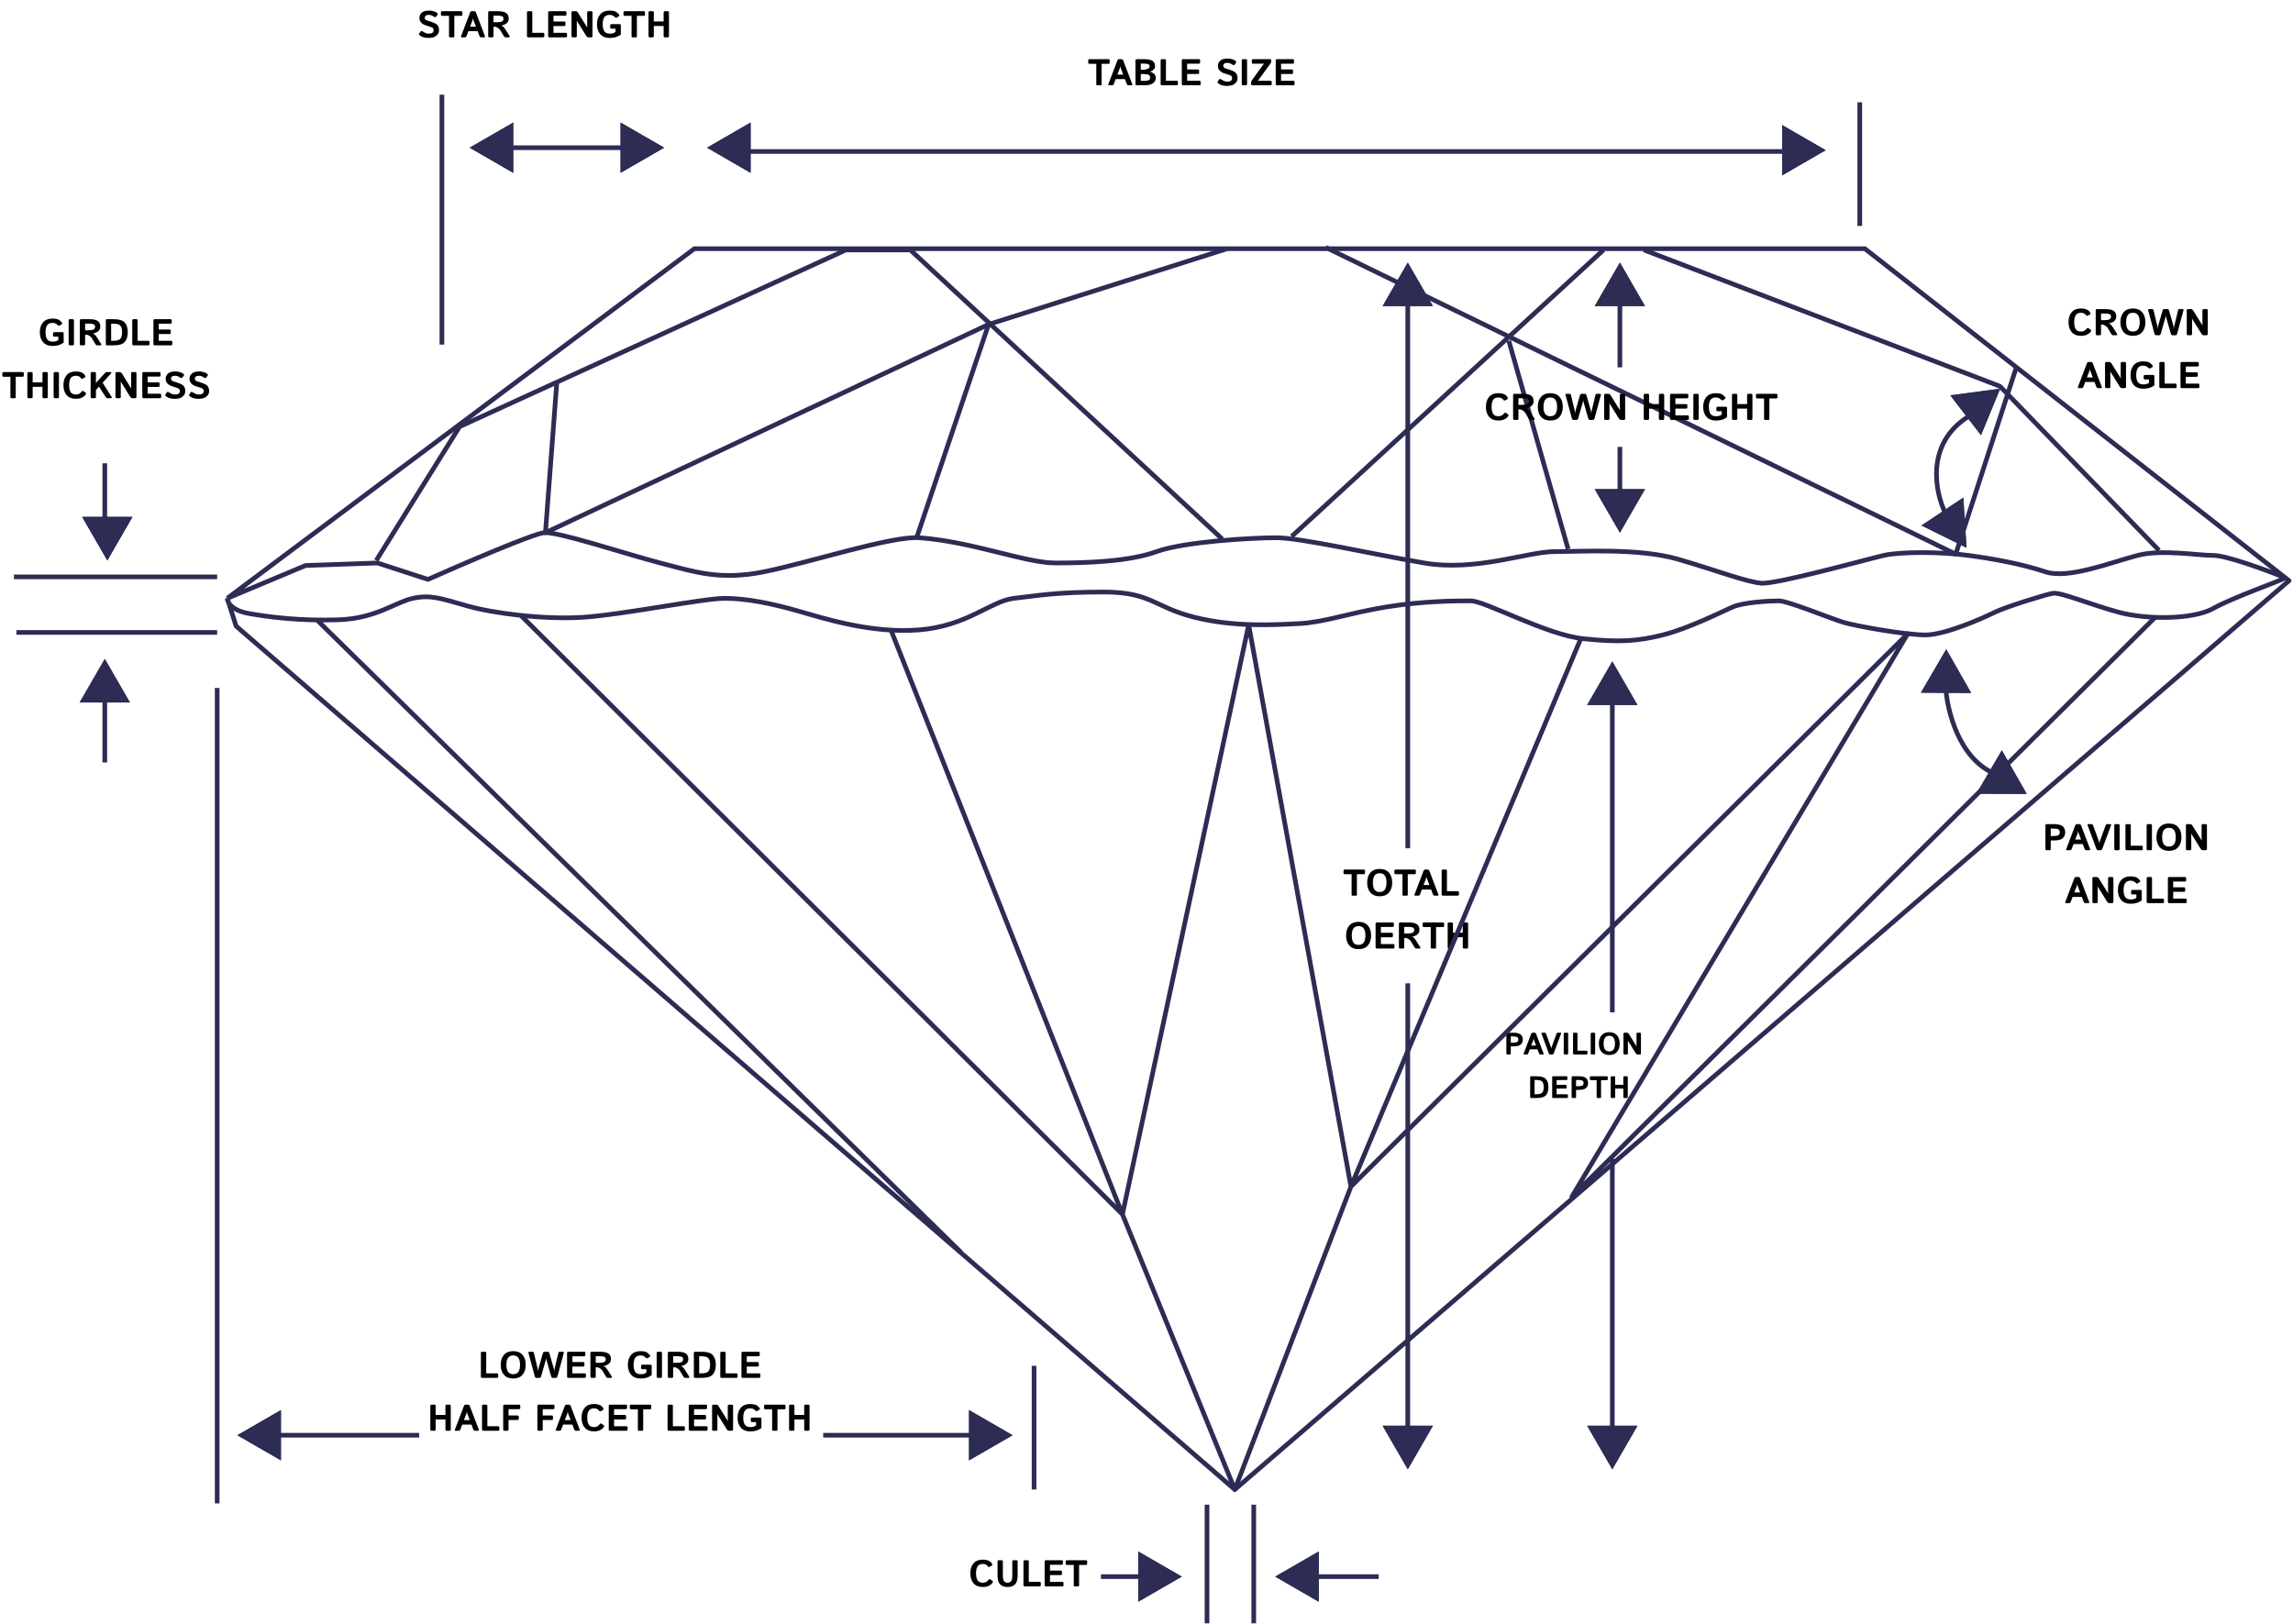 <svg xmlns="http://www.w3.org/2000/svg" fill="none" viewBox="0 0 737 522" height="522" width="737">
<path fill="black" d="M664.847 103.57C664.847 102.222 665.189 101.152 665.872 100.359C666.556 99.566 667.542 99.169 668.831 99.169C669.573 99.169 670.202 99.285 670.718 99.515C671.233 99.746 671.597 100.08 671.808 100.517C671.948 100.806 671.925 101.001 671.737 101.103L671.034 101.478C670.788 101.611 670.585 101.537 670.425 101.255C670.323 101.076 670.134 100.914 669.857 100.769C669.583 100.624 669.261 100.552 668.89 100.552C668.069 100.552 667.495 100.812 667.167 101.331C666.839 101.847 666.675 102.593 666.675 103.57C666.675 104.546 666.839 105.294 667.167 105.814C667.495 106.33 668.069 106.587 668.89 106.587C669.331 106.587 669.702 106.488 670.003 106.289C670.308 106.089 670.519 105.9 670.636 105.72C670.827 105.427 671.03 105.353 671.245 105.497L671.948 105.966C672.14 106.095 672.159 106.29 672.007 106.552C671.78 106.943 671.392 107.277 670.841 107.554C670.29 107.831 669.62 107.97 668.831 107.97C667.562 107.97 666.579 107.574 665.884 106.781C665.192 105.988 664.847 104.917 664.847 103.57ZM673.999 107.771C673.726 107.771 673.589 107.624 673.589 107.331V99.808C673.589 99.515 673.726 99.369 673.999 99.369H676.712C677.919 99.369 678.8 99.556 679.355 99.931C679.909 100.302 680.187 100.908 680.187 101.747C680.187 102.372 679.962 102.871 679.513 103.242C679.064 103.613 678.493 103.859 677.802 103.98V103.992C678.177 104.132 678.46 104.328 678.651 104.578C678.843 104.828 678.999 105.046 679.12 105.234L680.409 107.267C680.624 107.603 680.55 107.771 680.187 107.771H679.167C678.952 107.771 678.776 107.656 678.64 107.425L677.456 105.451C677.327 105.24 677.091 105.009 676.747 104.759C676.407 104.505 676.069 104.378 675.733 104.378H675.3V107.331C675.3 107.624 675.163 107.771 674.89 107.771H673.999ZM675.3 102.925H676.349C677.13 102.925 677.685 102.837 678.013 102.662C678.345 102.482 678.511 102.199 678.511 101.812C678.511 101.39 678.351 101.117 678.03 100.992C677.714 100.863 677.247 100.798 676.63 100.798H675.3V102.925ZM681.523 103.57C681.523 102.222 681.87 101.152 682.565 100.359C683.261 99.566 684.253 99.169 685.542 99.169C686.831 99.169 687.823 99.566 688.519 100.359C689.214 101.152 689.562 102.222 689.562 103.57C689.562 104.917 689.214 105.988 688.519 106.781C687.823 107.574 686.831 107.97 685.542 107.97C684.253 107.97 683.261 107.574 682.565 106.781C681.87 105.988 681.523 104.917 681.523 103.57ZM683.351 103.57C683.351 104.546 683.524 105.294 683.872 105.814C684.224 106.33 684.78 106.587 685.542 106.587C686.304 106.587 686.858 106.33 687.206 105.814C687.558 105.294 687.733 104.546 687.733 103.57C687.733 102.593 687.558 101.847 687.206 101.331C686.858 100.812 686.304 100.552 685.542 100.552C684.78 100.552 684.224 100.812 683.872 101.331C683.524 101.847 683.351 102.593 683.351 103.57ZM690.458 99.837C690.372 99.525 690.462 99.369 690.728 99.369H691.812C691.995 99.369 692.118 99.498 692.181 99.755L693.294 104.361C693.376 104.697 693.429 104.927 693.452 105.052C693.48 105.173 693.503 105.371 693.523 105.644H693.552C693.571 105.371 693.591 105.164 693.61 105.023C693.63 104.882 693.687 104.65 693.78 104.326L695.087 99.802C695.169 99.513 695.333 99.369 695.579 99.369H696.657C696.903 99.369 697.067 99.513 697.149 99.802L698.456 104.326C698.55 104.65 698.607 104.882 698.626 105.023C698.646 105.164 698.665 105.371 698.685 105.644H698.714C698.733 105.371 698.755 105.173 698.778 105.052C698.806 104.927 698.86 104.697 698.942 104.361L700.056 99.755C700.118 99.498 700.241 99.369 700.425 99.369H701.509C701.774 99.369 701.864 99.525 701.778 99.837L699.786 107.203C699.685 107.581 699.501 107.771 699.235 107.771H698.21C697.983 107.771 697.817 107.583 697.712 107.208L696.306 102.298C696.228 102.033 696.183 101.861 696.171 101.783C696.159 101.701 696.144 101.55 696.124 101.331H696.112C696.093 101.55 696.077 101.701 696.065 101.783C696.054 101.861 696.009 102.033 695.931 102.298L694.524 107.208C694.419 107.583 694.253 107.771 694.026 107.771H693.001C692.735 107.771 692.552 107.581 692.45 107.203L690.458 99.837ZM703.261 107.771C702.987 107.771 702.851 107.624 702.851 107.331V99.808C702.851 99.515 702.987 99.369 703.261 99.369H704.128C704.464 99.369 704.718 99.505 704.89 99.779L707.878 104.578H707.919C707.899 104.343 707.89 104.109 707.89 103.874V99.808C707.89 99.515 708.026 99.369 708.3 99.369H709.19C709.464 99.369 709.601 99.515 709.601 99.808V107.331C709.601 107.624 709.464 107.771 709.19 107.771H708.382C708.046 107.771 707.792 107.634 707.62 107.361L704.573 102.474H704.532C704.552 102.708 704.562 102.943 704.562 103.177V107.331C704.562 107.624 704.425 107.771 704.151 107.771H703.261ZM668.151 124.771C667.87 124.771 667.778 124.642 667.876 124.384L670.747 116.843C670.868 116.527 671.052 116.369 671.298 116.369H672.118C672.364 116.369 672.548 116.527 672.669 116.843L675.54 124.384C675.638 124.642 675.546 124.771 675.265 124.771H674.333C674.075 124.771 673.896 124.636 673.794 124.367L673.196 122.79H670.22L669.622 124.367C669.521 124.636 669.341 124.771 669.083 124.771H668.151ZM670.765 121.337H672.651L671.931 119.474C671.845 119.255 671.792 119.097 671.773 118.999C671.757 118.898 671.739 118.749 671.72 118.554H671.696C671.677 118.749 671.657 118.898 671.638 118.999C671.622 119.097 671.571 119.255 671.485 119.474L670.765 121.337ZM676.993 124.771C676.72 124.771 676.583 124.624 676.583 124.331V116.808C676.583 116.515 676.72 116.369 676.993 116.369H677.86C678.196 116.369 678.45 116.505 678.622 116.779L681.61 121.578H681.651C681.632 121.343 681.622 121.109 681.622 120.874V116.808C681.622 116.515 681.759 116.369 682.032 116.369H682.923C683.196 116.369 683.333 116.515 683.333 116.808V124.331C683.333 124.624 683.196 124.771 682.923 124.771H682.114C681.778 124.771 681.524 124.634 681.353 124.361L678.306 119.474H678.265C678.284 119.708 678.294 119.943 678.294 120.177V124.331C678.294 124.624 678.157 124.771 677.884 124.771H676.993ZM684.774 120.57C684.774 119.222 685.126 118.152 685.829 117.359C686.532 116.566 687.528 116.169 688.817 116.169C689.595 116.169 690.204 116.269 690.646 116.468C691.091 116.667 691.482 116.976 691.817 117.394C692.021 117.648 692.015 117.845 691.8 117.986L691.132 118.419C690.937 118.548 690.728 118.492 690.505 118.249C690.321 118.05 690.089 117.884 689.808 117.751C689.526 117.619 689.216 117.552 688.876 117.552C688.056 117.552 687.472 117.812 687.124 118.331C686.776 118.847 686.603 119.593 686.603 120.57C686.603 121.546 686.776 122.294 687.124 122.814C687.472 123.33 688.056 123.587 688.876 123.587C689.274 123.587 689.618 123.548 689.907 123.47C690.196 123.388 690.47 123.242 690.728 123.031V121.982H689.456C689.163 121.982 689.017 121.855 689.017 121.601V120.91C689.017 120.656 689.163 120.529 689.456 120.529H691.999C692.292 120.529 692.439 120.656 692.439 120.91V123.886C691.892 124.289 691.339 124.57 690.78 124.73C690.226 124.89 689.571 124.97 688.817 124.97C687.548 124.97 686.556 124.574 685.841 123.781C685.13 122.988 684.774 121.917 684.774 120.57ZM694.442 124.771C694.169 124.771 694.032 124.624 694.032 124.331V116.808C694.032 116.515 694.169 116.369 694.442 116.369H695.392C695.626 116.369 695.743 116.515 695.743 116.808V123.318H699.159C699.452 123.318 699.599 123.445 699.599 123.699V124.39C699.599 124.644 699.452 124.771 699.159 124.771H694.442ZM701.251 124.771C700.978 124.771 700.841 124.624 700.841 124.331V116.808C700.841 116.515 700.978 116.369 701.251 116.369H706.278C706.571 116.369 706.718 116.496 706.718 116.749V117.441C706.718 117.695 706.571 117.822 706.278 117.822H702.552V119.685H705.968C706.261 119.685 706.407 119.812 706.407 120.066V120.757C706.407 121.011 706.261 121.138 705.968 121.138H702.552V123.318H706.466C706.759 123.318 706.905 123.445 706.905 123.699V124.39C706.905 124.644 706.759 124.771 706.466 124.771H701.251Z"></path>
<path fill="black" d="M657.835 273.341C657.562 273.341 657.425 273.195 657.425 272.902V265.378C657.425 265.085 657.562 264.939 657.835 264.939H660.027C661.433 264.939 662.408 265.167 662.95 265.624C663.497 266.081 663.771 266.73 663.771 267.57C663.771 268.409 663.497 269.058 662.95 269.515C662.408 269.972 661.433 270.2 660.027 270.2H659.136V272.902C659.136 273.195 658.999 273.341 658.726 273.341H657.835ZM659.136 268.771H660.021C660.802 268.771 661.333 268.679 661.615 268.495C661.896 268.308 662.036 267.999 662.036 267.57C662.036 267.14 661.896 266.833 661.615 266.65C661.333 266.462 660.802 266.368 660.021 266.368H659.136V268.771ZM664.392 273.341C664.111 273.341 664.019 273.212 664.116 272.954L666.988 265.413C667.109 265.097 667.292 264.939 667.538 264.939H668.359C668.605 264.939 668.788 265.097 668.909 265.413L671.781 272.954C671.878 273.212 671.786 273.341 671.505 273.341H670.574C670.316 273.341 670.136 273.206 670.034 272.937L669.437 271.361H666.46L665.863 272.937C665.761 273.206 665.581 273.341 665.324 273.341H664.392ZM667.005 269.907H668.892L668.171 268.044C668.085 267.825 668.033 267.667 668.013 267.57C667.997 267.468 667.98 267.32 667.96 267.124H667.937C667.917 267.32 667.898 267.468 667.878 267.57C667.863 267.667 667.812 267.825 667.726 268.044L667.005 269.907ZM670.995 265.325C670.898 265.068 670.99 264.939 671.271 264.939H672.202C672.464 264.939 672.644 265.073 672.741 265.343L674.534 270.236C674.624 270.486 674.677 270.654 674.693 270.739C674.708 270.821 674.726 270.96 674.745 271.155H674.769C674.788 270.96 674.806 270.821 674.822 270.739C674.837 270.654 674.89 270.486 674.98 270.236L676.773 265.343C676.87 265.073 677.05 264.939 677.312 264.939H678.243C678.525 264.939 678.616 265.068 678.519 265.325L675.718 272.866C675.601 273.183 675.417 273.341 675.167 273.341H674.347C674.097 273.341 673.913 273.183 673.796 272.866L670.995 265.325ZM679.972 273.341C679.699 273.341 679.562 273.195 679.562 272.902V265.378C679.562 265.085 679.699 264.939 679.972 264.939H680.863C681.136 264.939 681.273 265.085 681.273 265.378V272.902C681.273 273.195 681.136 273.341 680.863 273.341H679.972ZM683.558 273.341C683.284 273.341 683.148 273.195 683.148 272.902V265.378C683.148 265.085 683.284 264.939 683.558 264.939H684.507C684.741 264.939 684.859 265.085 684.859 265.378V271.888H688.275C688.568 271.888 688.714 272.015 688.714 272.269V272.96C688.714 273.214 688.568 273.341 688.275 273.341H683.558ZM690.366 273.341C690.093 273.341 689.956 273.195 689.956 272.902V265.378C689.956 265.085 690.093 264.939 690.366 264.939H691.257C691.531 264.939 691.667 265.085 691.667 265.378V272.902C691.667 273.195 691.531 273.341 691.257 273.341H690.366ZM693.109 269.14C693.109 267.792 693.456 266.722 694.152 265.929C694.847 265.136 695.839 264.739 697.128 264.739C698.417 264.739 699.409 265.136 700.105 265.929C700.8 266.722 701.148 267.792 701.148 269.14C701.148 270.487 700.8 271.558 700.105 272.351C699.409 273.144 698.417 273.54 697.128 273.54C695.839 273.54 694.847 273.144 694.152 272.351C693.456 271.558 693.109 270.487 693.109 269.14ZM694.937 269.14C694.937 270.116 695.111 270.864 695.458 271.384C695.81 271.9 696.366 272.157 697.128 272.157C697.89 272.157 698.445 271.9 698.792 271.384C699.144 270.864 699.32 270.116 699.32 269.14C699.32 268.163 699.144 267.417 698.792 266.902C698.445 266.382 697.89 266.122 697.128 266.122C696.366 266.122 695.81 266.382 695.458 266.902C695.111 267.417 694.937 268.163 694.937 269.14ZM702.999 273.341C702.726 273.341 702.589 273.195 702.589 272.902V265.378C702.589 265.085 702.726 264.939 702.999 264.939H703.866C704.202 264.939 704.456 265.075 704.628 265.349L707.616 270.148H707.658C707.638 269.913 707.628 269.679 707.628 269.445V265.378C707.628 265.085 707.765 264.939 708.038 264.939H708.929C709.202 264.939 709.339 265.085 709.339 265.378V272.902C709.339 273.195 709.202 273.341 708.929 273.341H708.12C707.784 273.341 707.531 273.204 707.359 272.931L704.312 268.044H704.271C704.29 268.279 704.3 268.513 704.3 268.747V272.902C704.3 273.195 704.163 273.341 703.89 273.341H702.999ZM664.093 290.341C663.812 290.341 663.72 290.212 663.818 289.954L666.689 282.413C666.81 282.097 666.993 281.939 667.24 281.939H668.06C668.306 281.939 668.49 282.097 668.611 282.413L671.482 289.954C671.579 290.212 671.488 290.341 671.206 290.341H670.275C670.017 290.341 669.837 290.206 669.736 289.937L669.138 288.361H666.161L665.564 289.937C665.462 290.206 665.283 290.341 665.025 290.341H664.093ZM666.706 286.907H668.593L667.872 285.044C667.786 284.825 667.734 284.667 667.714 284.57C667.699 284.468 667.681 284.32 667.661 284.124H667.638C667.618 284.32 667.599 284.468 667.579 284.57C667.564 284.667 667.513 284.825 667.427 285.044L666.706 286.907ZM672.935 290.341C672.661 290.341 672.525 290.195 672.525 289.902V282.378C672.525 282.085 672.661 281.939 672.935 281.939H673.802C674.138 281.939 674.392 282.075 674.564 282.349L677.552 287.148H677.593C677.574 286.913 677.564 286.679 677.564 286.445V282.378C677.564 282.085 677.7 281.939 677.974 281.939H678.865C679.138 281.939 679.275 282.085 679.275 282.378V289.902C679.275 290.195 679.138 290.341 678.865 290.341H678.056C677.72 290.341 677.466 290.204 677.294 289.931L674.247 285.044H674.206C674.226 285.279 674.236 285.513 674.236 285.747V289.902C674.236 290.195 674.099 290.341 673.825 290.341H672.935ZM680.716 286.14C680.716 284.792 681.068 283.722 681.771 282.929C682.474 282.136 683.47 281.739 684.759 281.739C685.536 281.739 686.146 281.839 686.587 282.038C687.033 282.237 687.423 282.546 687.759 282.964C687.962 283.218 687.956 283.415 687.741 283.556L687.074 283.989C686.878 284.118 686.669 284.062 686.447 283.82C686.263 283.62 686.031 283.454 685.749 283.321C685.468 283.189 685.158 283.122 684.818 283.122C683.997 283.122 683.413 283.382 683.066 283.902C682.718 284.417 682.544 285.163 682.544 286.14C682.544 287.116 682.718 287.864 683.066 288.384C683.413 288.9 683.997 289.157 684.818 289.157C685.216 289.157 685.56 289.118 685.849 289.04C686.138 288.958 686.411 288.812 686.669 288.601V287.552H685.398C685.105 287.552 684.958 287.425 684.958 287.171V286.48C684.958 286.226 685.105 286.099 685.398 286.099H687.941C688.234 286.099 688.38 286.226 688.38 286.48V289.456C687.833 289.859 687.281 290.14 686.722 290.3C686.167 290.46 685.513 290.54 684.759 290.54C683.49 290.54 682.497 290.144 681.783 289.351C681.072 288.558 680.716 287.487 680.716 286.14ZM690.384 290.341C690.111 290.341 689.974 290.195 689.974 289.902V282.378C689.974 282.085 690.111 281.939 690.384 281.939H691.333C691.568 281.939 691.685 282.085 691.685 282.378V288.888H695.101C695.394 288.888 695.54 289.015 695.54 289.269V289.96C695.54 290.214 695.394 290.341 695.101 290.341H690.384ZM697.193 290.341C696.919 290.341 696.783 290.195 696.783 289.902V282.378C696.783 282.085 696.919 281.939 697.193 281.939H702.22C702.513 281.939 702.659 282.066 702.659 282.32V283.011C702.659 283.265 702.513 283.392 702.22 283.392H698.493V285.255H701.909C702.202 285.255 702.349 285.382 702.349 285.636V286.327C702.349 286.581 702.202 286.708 701.909 286.708H698.493V288.888H702.408C702.7 288.888 702.847 289.015 702.847 289.269V289.96C702.847 290.214 702.7 290.341 702.408 290.341H697.193Z"></path>
<path fill="black" d="M154.973 442.969C154.7 442.969 154.563 442.823 154.563 442.53V435.006C154.563 434.713 154.7 434.567 154.973 434.567H155.922C156.157 434.567 156.274 434.713 156.274 435.006V441.516H159.69C159.983 441.516 160.129 441.643 160.129 441.897V442.588C160.129 442.842 159.983 442.969 159.69 442.969H154.973ZM160.938 438.768C160.938 437.42 161.286 436.35 161.981 435.557C162.676 434.764 163.668 434.368 164.958 434.368C166.247 434.368 167.239 434.764 167.934 435.557C168.629 436.35 168.977 437.42 168.977 438.768C168.977 440.116 168.629 441.186 167.934 441.979C167.239 442.772 166.247 443.168 164.958 443.168C163.668 443.168 162.676 442.772 161.981 441.979C161.286 441.186 160.938 440.116 160.938 438.768ZM162.766 438.768C162.766 439.745 162.94 440.493 163.288 441.012C163.639 441.528 164.196 441.786 164.958 441.786C165.719 441.786 166.274 441.528 166.622 441.012C166.973 440.493 167.149 439.745 167.149 438.768C167.149 437.791 166.973 437.045 166.622 436.53C166.274 436.01 165.719 435.75 164.958 435.75C164.196 435.75 163.639 436.01 163.288 436.53C162.94 437.045 162.766 437.791 162.766 438.768ZM169.874 435.036C169.788 434.723 169.877 434.567 170.143 434.567H171.227C171.411 434.567 171.534 434.696 171.596 434.953L172.709 439.559C172.792 439.895 172.844 440.125 172.868 440.25C172.895 440.371 172.918 440.569 172.938 440.842H172.967C172.987 440.569 173.006 440.362 173.026 440.221C173.045 440.08 173.102 439.848 173.196 439.524L174.502 435C174.584 434.711 174.749 434.567 174.995 434.567H176.073C176.319 434.567 176.483 434.711 176.565 435L177.872 439.524C177.965 439.848 178.022 440.08 178.042 440.221C178.061 440.362 178.081 440.569 178.1 440.842H178.129C178.149 440.569 178.17 440.371 178.194 440.25C178.221 440.125 178.276 439.895 178.358 439.559L179.471 434.953C179.534 434.696 179.657 434.567 179.84 434.567H180.924C181.19 434.567 181.28 434.723 181.194 435.036L179.202 442.401C179.1 442.78 178.917 442.969 178.651 442.969H177.625C177.399 442.969 177.233 442.782 177.127 442.407L175.721 437.496C175.643 437.231 175.598 437.059 175.586 436.981C175.575 436.899 175.559 436.748 175.54 436.53H175.528C175.508 436.748 175.493 436.899 175.481 436.981C175.469 437.059 175.424 437.231 175.346 437.496L173.94 442.407C173.834 442.782 173.668 442.969 173.442 442.969H172.417C172.151 442.969 171.967 442.78 171.866 442.401L169.874 435.036ZM182.676 442.969C182.403 442.969 182.266 442.823 182.266 442.53V435.006C182.266 434.713 182.403 434.567 182.676 434.567H187.704C187.997 434.567 188.143 434.694 188.143 434.948V435.639C188.143 435.893 187.997 436.02 187.704 436.02H183.977V437.883H187.393C187.686 437.883 187.833 438.01 187.833 438.264V438.955C187.833 439.209 187.686 439.336 187.393 439.336H183.977V441.516H187.891C188.184 441.516 188.331 441.643 188.331 441.897V442.588C188.331 442.842 188.184 442.969 187.891 442.969H182.676ZM190.176 442.969C189.903 442.969 189.766 442.823 189.766 442.53V435.006C189.766 434.713 189.903 434.567 190.176 434.567H192.889C194.096 434.567 194.977 434.754 195.532 435.129C196.086 435.5 196.364 436.106 196.364 436.946C196.364 437.571 196.139 438.069 195.69 438.44C195.241 438.811 194.67 439.057 193.979 439.178V439.19C194.354 439.33 194.637 439.526 194.829 439.776C195.02 440.026 195.176 440.245 195.297 440.432L196.586 442.465C196.801 442.801 196.727 442.969 196.364 442.969H195.344C195.129 442.969 194.954 442.854 194.817 442.623L193.633 440.649C193.504 440.438 193.268 440.207 192.924 439.957C192.584 439.703 192.247 439.577 191.911 439.577H191.477V442.53C191.477 442.823 191.34 442.969 191.067 442.969H190.176ZM191.477 438.123H192.526C193.307 438.123 193.862 438.036 194.19 437.86C194.522 437.68 194.688 437.397 194.688 437.01C194.688 436.588 194.528 436.315 194.208 436.19C193.891 436.061 193.424 435.996 192.807 435.996H191.477V438.123ZM201.801 438.768C201.801 437.42 202.153 436.35 202.856 435.557C203.559 434.764 204.555 434.368 205.844 434.368C206.622 434.368 207.231 434.467 207.672 434.666C208.118 434.866 208.508 435.174 208.844 435.592C209.047 435.846 209.042 436.043 208.827 436.184L208.159 436.618C207.963 436.746 207.754 436.69 207.532 436.448C207.348 436.248 207.116 436.082 206.834 435.95C206.553 435.817 206.243 435.75 205.903 435.75C205.083 435.75 204.499 436.01 204.151 436.53C203.803 437.045 203.629 437.791 203.629 438.768C203.629 439.745 203.803 440.493 204.151 441.012C204.499 441.528 205.083 441.786 205.903 441.786C206.301 441.786 206.645 441.746 206.934 441.668C207.223 441.586 207.497 441.44 207.754 441.229V440.18H206.483C206.19 440.18 206.043 440.053 206.043 439.799V439.108C206.043 438.854 206.19 438.727 206.483 438.727H209.026C209.319 438.727 209.465 438.854 209.465 439.108V442.084C208.918 442.487 208.366 442.768 207.807 442.928C207.252 443.088 206.598 443.168 205.844 443.168C204.575 443.168 203.583 442.772 202.868 441.979C202.157 441.186 201.801 440.116 201.801 438.768ZM211.469 442.969C211.196 442.969 211.059 442.823 211.059 442.53V435.006C211.059 434.713 211.196 434.567 211.469 434.567H212.36C212.633 434.567 212.77 434.713 212.77 435.006V442.53C212.77 442.823 212.633 442.969 212.36 442.969H211.469ZM215.055 442.969C214.782 442.969 214.645 442.823 214.645 442.53V435.006C214.645 434.713 214.782 434.567 215.055 434.567H217.768C218.975 434.567 219.856 434.754 220.411 435.129C220.965 435.5 221.243 436.106 221.243 436.946C221.243 437.571 221.018 438.069 220.569 438.44C220.12 438.811 219.549 439.057 218.858 439.178V439.19C219.233 439.33 219.516 439.526 219.708 439.776C219.899 440.026 220.055 440.245 220.176 440.432L221.465 442.465C221.68 442.801 221.606 442.969 221.243 442.969H220.223C220.008 442.969 219.833 442.854 219.696 442.623L218.512 440.649C218.383 440.438 218.147 440.207 217.803 439.957C217.463 439.703 217.125 439.577 216.79 439.577H216.356V442.53C216.356 442.823 216.219 442.969 215.946 442.969H215.055ZM216.356 438.123H217.405C218.186 438.123 218.741 438.036 219.069 437.86C219.401 437.68 219.567 437.397 219.567 437.01C219.567 436.588 219.407 436.315 219.086 436.19C218.77 436.061 218.303 435.996 217.686 435.996H216.356V438.123ZM223.422 442.969C223.149 442.969 223.012 442.823 223.012 442.53V435.006C223.012 434.713 223.149 434.567 223.422 434.567H225.467C227.264 434.567 228.479 434.93 229.112 435.657C229.749 436.383 230.067 437.416 230.067 438.756C230.067 440.096 229.749 441.133 229.112 441.868C228.479 442.602 227.264 442.969 225.467 442.969H223.422ZM224.723 441.516H225.356C226.567 441.516 227.35 441.291 227.706 440.842C228.061 440.389 228.239 439.694 228.239 438.756C228.239 437.819 228.061 437.127 227.706 436.682C227.35 436.233 226.567 436.008 225.356 436.008H224.723V441.516ZM231.918 442.969C231.645 442.969 231.508 442.823 231.508 442.53V435.006C231.508 434.713 231.645 434.567 231.918 434.567H232.868C233.102 434.567 233.219 434.713 233.219 435.006V441.516H236.635C236.928 441.516 237.075 441.643 237.075 441.897V442.588C237.075 442.842 236.928 442.969 236.635 442.969H231.918ZM238.727 442.969C238.454 442.969 238.317 442.823 238.317 442.53V435.006C238.317 434.713 238.454 434.567 238.727 434.567H243.754C244.047 434.567 244.194 434.694 244.194 434.948V435.639C244.194 435.893 244.047 436.02 243.754 436.02H240.028V437.883H243.444C243.737 437.883 243.883 438.01 243.883 438.264V438.955C243.883 439.209 243.737 439.336 243.444 439.336H240.028V441.516H243.942C244.235 441.516 244.381 441.643 244.381 441.897V442.588C244.381 442.842 244.235 442.969 243.942 442.969H238.727ZM138.719 459.969C138.446 459.969 138.309 459.823 138.309 459.53V452.006C138.309 451.713 138.446 451.567 138.719 451.567H139.61C139.883 451.567 140.02 451.713 140.02 452.006V454.871H143.172V452.006C143.172 451.713 143.309 451.567 143.583 451.567H144.473C144.747 451.567 144.883 451.713 144.883 452.006V459.53C144.883 459.823 144.747 459.969 144.473 459.969H143.583C143.309 459.969 143.172 459.823 143.172 459.53V456.325H140.02V459.53C140.02 459.823 139.883 459.969 139.61 459.969H138.719ZM146.495 459.969C146.213 459.969 146.122 459.84 146.219 459.582L149.09 452.041C149.211 451.725 149.395 451.567 149.641 451.567H150.461C150.708 451.567 150.891 451.725 151.012 452.041L153.883 459.582C153.981 459.84 153.889 459.969 153.608 459.969H152.676C152.418 459.969 152.239 459.834 152.137 459.565L151.54 457.989H148.563L147.965 459.565C147.864 459.834 147.684 459.969 147.426 459.969H146.495ZM149.108 456.536H150.995L150.274 454.672C150.188 454.453 150.135 454.295 150.116 454.198C150.1 454.096 150.083 453.948 150.063 453.752H150.04C150.02 453.948 150 454.096 149.981 454.198C149.965 454.295 149.915 454.453 149.829 454.672L149.108 456.536ZM155.336 459.969C155.063 459.969 154.926 459.823 154.926 459.53V452.006C154.926 451.713 155.063 451.567 155.336 451.567H156.286C156.52 451.567 156.637 451.713 156.637 452.006V458.516H160.053C160.346 458.516 160.493 458.643 160.493 458.897V459.588C160.493 459.842 160.346 459.969 160.053 459.969H155.336ZM162.145 459.969C161.872 459.969 161.735 459.823 161.735 459.53V452.006C161.735 451.713 161.872 451.567 162.145 451.567H166.78C167.073 451.567 167.219 451.694 167.219 451.948V452.639C167.219 452.893 167.073 453.02 166.78 453.02H163.446V455.059H166.299C166.592 455.059 166.739 455.186 166.739 455.44V456.131C166.739 456.385 166.592 456.512 166.299 456.512H163.446V459.53C163.446 459.823 163.309 459.969 163.036 459.969H162.145ZM173.137 459.969C172.864 459.969 172.727 459.823 172.727 459.53V452.006C172.727 451.713 172.864 451.567 173.137 451.567H177.772C178.065 451.567 178.211 451.694 178.211 451.948V452.639C178.211 452.893 178.065 453.02 177.772 453.02H174.438V455.059H177.292C177.584 455.059 177.731 455.186 177.731 455.44V456.131C177.731 456.385 177.584 456.512 177.292 456.512H174.438V459.53C174.438 459.823 174.301 459.969 174.028 459.969H173.137ZM178.92 459.969C178.639 459.969 178.547 459.84 178.645 459.582L181.516 452.041C181.637 451.725 181.821 451.567 182.067 451.567H182.887C183.133 451.567 183.317 451.725 183.438 452.041L186.309 459.582C186.407 459.84 186.315 459.969 186.034 459.969H185.102C184.844 459.969 184.665 459.834 184.563 459.565L183.965 457.989H180.989L180.391 459.565C180.29 459.834 180.11 459.969 179.852 459.969H178.92ZM181.534 456.536H183.42L182.7 454.672C182.614 454.453 182.561 454.295 182.542 454.198C182.526 454.096 182.508 453.948 182.489 453.752H182.465C182.446 453.948 182.426 454.096 182.407 454.198C182.391 454.295 182.34 454.453 182.254 454.672L181.534 456.536ZM186.918 455.768C186.918 454.42 187.26 453.35 187.944 452.557C188.627 451.764 189.614 451.368 190.903 451.368C191.645 451.368 192.274 451.483 192.79 451.713C193.305 451.944 193.668 452.278 193.879 452.715C194.02 453.004 193.997 453.2 193.809 453.301L193.106 453.676C192.86 453.809 192.657 453.735 192.497 453.453C192.395 453.274 192.206 453.112 191.928 452.967C191.655 452.823 191.333 452.75 190.961 452.75C190.141 452.75 189.567 453.01 189.239 453.53C188.911 454.045 188.747 454.791 188.747 455.768C188.747 456.745 188.911 457.493 189.239 458.012C189.567 458.528 190.141 458.786 190.961 458.786C191.403 458.786 191.774 458.686 192.075 458.487C192.379 458.287 192.59 458.098 192.708 457.918C192.899 457.625 193.102 457.551 193.317 457.696L194.02 458.164C194.211 458.293 194.231 458.489 194.079 458.75C193.852 459.141 193.463 459.475 192.913 459.752C192.362 460.03 191.692 460.168 190.903 460.168C189.633 460.168 188.651 459.772 187.956 458.979C187.264 458.186 186.918 457.116 186.918 455.768ZM196.071 459.969C195.797 459.969 195.661 459.823 195.661 459.53V452.006C195.661 451.713 195.797 451.567 196.071 451.567H201.098C201.391 451.567 201.538 451.694 201.538 451.948V452.639C201.538 452.893 201.391 453.02 201.098 453.02H197.372V454.883H200.788C201.081 454.883 201.227 455.01 201.227 455.264V455.955C201.227 456.209 201.081 456.336 200.788 456.336H197.372V458.516H201.286C201.579 458.516 201.725 458.643 201.725 458.897V459.588C201.725 459.842 201.579 459.969 201.286 459.969H196.071ZM202.862 453.067C202.569 453.067 202.422 452.94 202.422 452.686V451.948C202.422 451.694 202.569 451.567 202.862 451.567H208.885C209.178 451.567 209.325 451.694 209.325 451.948V452.686C209.325 452.94 209.178 453.067 208.885 453.067H206.729V459.647C206.729 459.862 206.631 459.969 206.436 459.969H205.311C205.116 459.969 205.018 459.862 205.018 459.647V453.067H202.862ZM214.973 459.969C214.7 459.969 214.563 459.823 214.563 459.53V452.006C214.563 451.713 214.7 451.567 214.973 451.567H215.922C216.157 451.567 216.274 451.713 216.274 452.006V458.516H219.69C219.983 458.516 220.129 458.643 220.129 458.897V459.588C220.129 459.842 219.983 459.969 219.69 459.969H214.973ZM221.782 459.969C221.508 459.969 221.372 459.823 221.372 459.53V452.006C221.372 451.713 221.508 451.567 221.782 451.567H226.809C227.102 451.567 227.249 451.694 227.249 451.948V452.639C227.249 452.893 227.102 453.02 226.809 453.02H223.083V454.883H226.499C226.792 454.883 226.938 455.01 226.938 455.264V455.955C226.938 456.209 226.792 456.336 226.499 456.336H223.083V458.516H226.997C227.29 458.516 227.436 458.643 227.436 458.897V459.588C227.436 459.842 227.29 459.969 226.997 459.969H221.782ZM229.282 459.969C229.008 459.969 228.872 459.823 228.872 459.53V452.006C228.872 451.713 229.008 451.567 229.282 451.567H230.149C230.485 451.567 230.739 451.703 230.911 451.977L233.899 456.776H233.94C233.92 456.541 233.911 456.307 233.911 456.073V452.006C233.911 451.713 234.047 451.567 234.321 451.567H235.211C235.485 451.567 235.622 451.713 235.622 452.006V459.53C235.622 459.823 235.485 459.969 235.211 459.969H234.403C234.067 459.969 233.813 459.832 233.641 459.559L230.594 454.672H230.553C230.573 454.907 230.583 455.141 230.583 455.375V459.53C230.583 459.823 230.446 459.969 230.172 459.969H229.282ZM237.063 455.768C237.063 454.42 237.415 453.35 238.118 452.557C238.821 451.764 239.817 451.368 241.106 451.368C241.883 451.368 242.493 451.467 242.934 451.666C243.379 451.866 243.77 452.174 244.106 452.592C244.309 452.846 244.303 453.043 244.088 453.184L243.42 453.618C243.225 453.746 243.016 453.69 242.793 453.448C242.61 453.248 242.377 453.082 242.096 452.95C241.815 452.817 241.504 452.75 241.165 452.75C240.344 452.75 239.76 453.01 239.413 453.53C239.065 454.045 238.891 454.791 238.891 455.768C238.891 456.745 239.065 457.493 239.413 458.012C239.76 458.528 240.344 458.786 241.165 458.786C241.563 458.786 241.907 458.746 242.196 458.668C242.485 458.586 242.758 458.44 243.016 458.229V457.18H241.745C241.452 457.18 241.305 457.053 241.305 456.799V456.108C241.305 455.854 241.452 455.727 241.745 455.727H244.288C244.581 455.727 244.727 455.854 244.727 456.108V459.084C244.18 459.487 243.627 459.768 243.069 459.928C242.514 460.088 241.86 460.168 241.106 460.168C239.836 460.168 238.844 459.772 238.129 458.979C237.418 458.186 237.063 457.116 237.063 455.768ZM246.022 453.067C245.729 453.067 245.583 452.94 245.583 452.686V451.948C245.583 451.694 245.729 451.567 246.022 451.567H252.045C252.338 451.567 252.485 451.694 252.485 451.948V452.686C252.485 452.94 252.338 453.067 252.045 453.067H249.889V459.647C249.889 459.862 249.792 459.969 249.596 459.969H248.471C248.276 459.969 248.178 459.862 248.178 459.647V453.067H246.022ZM254.032 459.969C253.758 459.969 253.622 459.823 253.622 459.53V452.006C253.622 451.713 253.758 451.567 254.032 451.567H254.922C255.196 451.567 255.333 451.713 255.333 452.006V454.871H258.485V452.006C258.485 451.713 258.622 451.567 258.895 451.567H259.786C260.059 451.567 260.196 451.713 260.196 452.006V459.53C260.196 459.823 260.059 459.969 259.786 459.969H258.895C258.622 459.969 258.485 459.823 258.485 459.53V456.325H255.333V459.53C255.333 459.823 255.196 459.969 254.922 459.969H254.032Z"></path>
<path fill="black" d="M12.801 106.816C12.801 105.469 13.152 104.398 13.855 103.605C14.559 102.812 15.555 102.416 16.844 102.416C17.621 102.416 18.23 102.515 18.672 102.715C19.117 102.914 19.508 103.222 19.844 103.64C20.047 103.894 20.041 104.092 19.826 104.232L19.158 104.666C18.963 104.795 18.754 104.738 18.531 104.496C18.348 104.297 18.115 104.131 17.834 103.998C17.553 103.865 17.242 103.799 16.902 103.799C16.082 103.799 15.498 104.058 15.15 104.578C14.803 105.094 14.629 105.84 14.629 106.816C14.629 107.793 14.803 108.541 15.15 109.06C15.498 109.576 16.082 109.834 16.902 109.834C17.301 109.834 17.645 109.795 17.934 109.717C18.223 109.635 18.496 109.488 18.754 109.277V108.228H17.483C17.189 108.228 17.043 108.101 17.043 107.847V107.156C17.043 106.902 17.189 106.775 17.483 106.775H20.026C20.318 106.775 20.465 106.902 20.465 107.156V110.133C19.918 110.535 19.365 110.816 18.807 110.976C18.252 111.136 17.598 111.217 16.844 111.217C15.574 111.217 14.582 110.82 13.867 110.027C13.156 109.234 12.801 108.164 12.801 106.816ZM22.469 111.017C22.195 111.017 22.059 110.871 22.059 110.578V103.054C22.059 102.761 22.195 102.615 22.469 102.615H23.359C23.633 102.615 23.77 102.761 23.77 103.054V110.578C23.77 110.871 23.633 111.017 23.359 111.017H22.469ZM26.055 111.017C25.781 111.017 25.645 110.871 25.645 110.578V103.054C25.645 102.761 25.781 102.615 26.055 102.615H28.768C29.975 102.615 30.855 102.802 31.41 103.177C31.965 103.549 32.242 104.154 32.242 104.994C32.242 105.619 32.018 106.117 31.568 106.488C31.119 106.859 30.549 107.105 29.858 107.226V107.238C30.233 107.379 30.516 107.574 30.707 107.824C30.898 108.074 31.055 108.293 31.176 108.48L32.465 110.513C32.68 110.849 32.605 111.017 32.242 111.017H31.223C31.008 111.017 30.832 110.902 30.695 110.672L29.512 108.697C29.383 108.486 29.146 108.256 28.803 108.006C28.463 107.752 28.125 107.625 27.789 107.625H27.355V110.578C27.355 110.871 27.219 111.017 26.945 111.017H26.055ZM27.355 106.172H28.404C29.186 106.172 29.74 106.084 30.068 105.908C30.401 105.728 30.567 105.445 30.567 105.058C30.567 104.636 30.406 104.363 30.086 104.238C29.77 104.109 29.303 104.045 28.686 104.045H27.355V106.172ZM34.422 111.017C34.148 111.017 34.012 110.871 34.012 110.578V103.054C34.012 102.761 34.148 102.615 34.422 102.615H36.467C38.264 102.615 39.479 102.978 40.111 103.705C40.748 104.431 41.066 105.465 41.066 106.804C41.066 108.144 40.748 109.181 40.111 109.916C39.479 110.65 38.264 111.017 36.467 111.017H34.422ZM35.723 109.564H36.355C37.566 109.564 38.35 109.34 38.705 108.89C39.061 108.437 39.238 107.742 39.238 106.804C39.238 105.867 39.061 105.176 38.705 104.73C38.35 104.281 37.566 104.056 36.355 104.056H35.723V109.564ZM42.918 111.017C42.645 111.017 42.508 110.871 42.508 110.578V103.054C42.508 102.761 42.645 102.615 42.918 102.615H43.867C44.102 102.615 44.219 102.761 44.219 103.054V109.564H47.635C47.928 109.564 48.074 109.691 48.074 109.945V110.636C48.074 110.89 47.928 111.017 47.635 111.017H42.918ZM49.727 111.017C49.453 111.017 49.316 110.871 49.316 110.578V103.054C49.316 102.761 49.453 102.615 49.727 102.615H54.754C55.047 102.615 55.193 102.742 55.193 102.996V103.687C55.193 103.941 55.047 104.068 54.754 104.068H51.027V105.931H54.443C54.736 105.931 54.883 106.058 54.883 106.312V107.004C54.883 107.258 54.736 107.385 54.443 107.385H51.027V109.564H54.941C55.234 109.564 55.381 109.691 55.381 109.945V110.636C55.381 110.89 55.234 111.017 54.941 111.017H49.727ZM1.188 121.115C0.895 121.115 0.748 120.988 0.748 120.734V119.996C0.748 119.742 0.895 119.615 1.188 119.615H7.211C7.504 119.615 7.65 119.742 7.65 119.996V120.734C7.65 120.988 7.504 121.115 7.211 121.115H5.055V127.695C5.055 127.91 4.957 128.017 4.762 128.017H3.637C3.441 128.017 3.344 127.91 3.344 127.695V121.115H1.188ZM9.197 128.017C8.924 128.017 8.787 127.871 8.787 127.578V120.054C8.787 119.761 8.924 119.615 9.197 119.615H10.088C10.361 119.615 10.498 119.761 10.498 120.054V122.92H13.65V120.054C13.65 119.761 13.787 119.615 14.061 119.615H14.951C15.225 119.615 15.361 119.761 15.361 120.054V127.578C15.361 127.871 15.225 128.017 14.951 128.017H14.061C13.787 128.017 13.65 127.871 13.65 127.578V124.373H10.498V127.578C10.498 127.871 10.361 128.017 10.088 128.017H9.197ZM17.646 128.017C17.373 128.017 17.236 127.871 17.236 127.578V120.054C17.236 119.761 17.373 119.615 17.646 119.615H18.537C18.811 119.615 18.947 119.761 18.947 120.054V127.578C18.947 127.871 18.811 128.017 18.537 128.017H17.646ZM20.389 123.816C20.389 122.469 20.73 121.398 21.414 120.605C22.098 119.812 23.084 119.416 24.373 119.416C25.115 119.416 25.744 119.531 26.26 119.761C26.776 119.992 27.139 120.326 27.35 120.763C27.49 121.052 27.467 121.248 27.279 121.349L26.576 121.724C26.33 121.857 26.127 121.783 25.967 121.502C25.865 121.322 25.676 121.16 25.398 121.015C25.125 120.871 24.803 120.799 24.432 120.799C23.611 120.799 23.037 121.058 22.709 121.578C22.381 122.094 22.217 122.84 22.217 123.816C22.217 124.793 22.381 125.541 22.709 126.06C23.037 126.576 23.611 126.834 24.432 126.834C24.873 126.834 25.244 126.734 25.545 126.535C25.85 126.336 26.061 126.146 26.178 125.967C26.369 125.674 26.572 125.599 26.787 125.744L27.49 126.213C27.682 126.342 27.701 126.537 27.549 126.799C27.322 127.189 26.934 127.523 26.383 127.801C25.832 128.078 25.162 128.217 24.373 128.217C23.104 128.217 22.121 127.82 21.426 127.027C20.734 126.234 20.389 125.164 20.389 123.816ZM29.541 128.017C29.268 128.017 29.131 127.871 29.131 127.578V120.054C29.131 119.761 29.268 119.615 29.541 119.615H30.432C30.705 119.615 30.842 119.761 30.842 120.054V122.386C30.842 122.621 30.832 122.855 30.813 123.09H30.854L33.701 119.961C33.912 119.73 34.092 119.615 34.24 119.615H35.418C35.875 119.615 35.949 119.783 35.641 120.119L32.975 123.037L35.828 127.513C36.043 127.849 35.969 128.017 35.605 128.017H34.51C34.307 128.017 34.131 127.902 33.983 127.672L31.826 124.291L30.842 125.398V127.578C30.842 127.871 30.705 128.017 30.432 128.017H29.541ZM37.522 128.017C37.248 128.017 37.111 127.871 37.111 127.578V120.054C37.111 119.761 37.248 119.615 37.522 119.615H38.389C38.725 119.615 38.979 119.752 39.151 120.025L42.139 124.824H42.18C42.16 124.59 42.151 124.355 42.151 124.121V120.054C42.151 119.761 42.287 119.615 42.561 119.615H43.451C43.725 119.615 43.861 119.761 43.861 120.054V127.578C43.861 127.871 43.725 128.017 43.451 128.017H42.643C42.307 128.017 42.053 127.881 41.881 127.607L38.834 122.72H38.793C38.813 122.955 38.822 123.189 38.822 123.424V127.578C38.822 127.871 38.686 128.017 38.412 128.017H37.522ZM46.147 128.017C45.873 128.017 45.736 127.871 45.736 127.578V120.054C45.736 119.761 45.873 119.615 46.147 119.615H51.174C51.467 119.615 51.613 119.742 51.613 119.996V120.687C51.613 120.941 51.467 121.068 51.174 121.068H47.447V122.931H50.863C51.156 122.931 51.303 123.058 51.303 123.312V124.004C51.303 124.258 51.156 124.385 50.863 124.385H47.447V126.564H51.361C51.654 126.564 51.801 126.691 51.801 126.945V127.636C51.801 127.89 51.654 128.017 51.361 128.017H46.147ZM53.336 127.39C53.094 127.207 53.035 127.021 53.16 126.834L53.611 126.154C53.76 125.931 53.977 125.92 54.262 126.119C54.48 126.271 54.766 126.429 55.117 126.594C55.473 126.754 55.846 126.834 56.236 126.834C56.51 126.834 56.773 126.802 57.027 126.74C57.281 126.677 57.475 126.556 57.608 126.377C57.74 126.197 57.807 125.984 57.807 125.738C57.807 125.562 57.777 125.408 57.719 125.275C57.66 125.142 57.565 125.033 57.432 124.947C57.299 124.861 57.162 124.789 57.022 124.73C56.776 124.629 56.465 124.529 56.09 124.431C55.719 124.33 55.352 124.209 54.988 124.068C54.664 123.943 54.367 123.771 54.098 123.552C53.828 123.334 53.619 123.088 53.471 122.814C53.322 122.541 53.248 122.176 53.248 121.719C53.248 121.176 53.424 120.711 53.776 120.324C54.127 119.937 54.531 119.689 54.988 119.58C55.445 119.47 55.906 119.416 56.371 119.416C56.832 119.416 57.307 119.486 57.795 119.627C58.287 119.767 58.658 119.943 58.908 120.154C59.154 120.361 59.215 120.549 59.09 120.717L58.615 121.355C58.455 121.574 58.24 121.592 57.971 121.408C57.799 121.291 57.563 121.16 57.262 121.015C56.965 120.871 56.654 120.799 56.33 120.799C56.1 120.799 55.887 120.818 55.691 120.857C55.5 120.896 55.33 120.99 55.182 121.138C55.033 121.287 54.959 121.47 54.959 121.689C54.959 121.9 55.014 122.072 55.123 122.205C55.233 122.334 55.354 122.431 55.486 122.498C55.619 122.56 55.754 122.613 55.891 122.656C56.313 122.793 56.69 122.914 57.022 123.019C57.354 123.121 57.66 123.234 57.941 123.359C58.332 123.535 58.631 123.711 58.838 123.886C59.045 124.062 59.215 124.302 59.348 124.607C59.484 124.912 59.553 125.275 59.553 125.697C59.553 126.322 59.354 126.84 58.955 127.25C58.557 127.656 58.113 127.918 57.625 128.035C57.141 128.156 56.668 128.217 56.207 128.217C55.527 128.217 54.975 128.15 54.549 128.017C54.123 127.888 53.719 127.679 53.336 127.39ZM61 127.39C60.758 127.207 60.699 127.021 60.824 126.834L61.276 126.154C61.424 125.931 61.641 125.92 61.926 126.119C62.145 126.271 62.43 126.429 62.781 126.594C63.137 126.754 63.51 126.834 63.901 126.834C64.174 126.834 64.438 126.802 64.692 126.74C64.945 126.677 65.139 126.556 65.272 126.377C65.404 126.197 65.471 125.984 65.471 125.738C65.471 125.562 65.442 125.408 65.383 125.275C65.324 125.142 65.229 125.033 65.096 124.947C64.963 124.861 64.826 124.789 64.686 124.73C64.439 124.629 64.129 124.529 63.754 124.431C63.383 124.33 63.016 124.209 62.652 124.068C62.328 123.943 62.031 123.771 61.762 123.552C61.492 123.334 61.283 123.088 61.135 122.814C60.986 122.541 60.912 122.176 60.912 121.719C60.912 121.176 61.088 120.711 61.44 120.324C61.791 119.937 62.195 119.689 62.652 119.58C63.109 119.47 63.57 119.416 64.035 119.416C64.496 119.416 64.971 119.486 65.459 119.627C65.951 119.767 66.322 119.943 66.572 120.154C66.818 120.361 66.879 120.549 66.754 120.717L66.279 121.355C66.119 121.574 65.904 121.592 65.635 121.408C65.463 121.291 65.227 121.16 64.926 121.015C64.629 120.871 64.318 120.799 63.994 120.799C63.764 120.799 63.551 120.818 63.355 120.857C63.164 120.896 62.994 120.99 62.846 121.138C62.697 121.287 62.623 121.47 62.623 121.689C62.623 121.9 62.678 122.072 62.787 122.205C62.897 122.334 63.018 122.431 63.151 122.498C63.283 122.56 63.418 122.613 63.555 122.656C63.977 122.793 64.354 122.914 64.686 123.019C65.018 123.121 65.324 123.234 65.606 123.359C65.996 123.535 66.295 123.711 66.502 123.886C66.709 124.062 66.879 124.302 67.012 124.607C67.148 124.912 67.217 125.275 67.217 125.697C67.217 126.322 67.018 126.84 66.619 127.25C66.221 127.656 65.777 127.918 65.289 128.035C64.805 128.156 64.332 128.217 63.871 128.217C63.191 128.217 62.639 128.15 62.213 128.017C61.787 127.888 61.383 127.679 61 127.39Z"></path>
<path fill="black" d="M134.896 11.373C134.654 11.19 134.595 11.004 134.72 10.816L135.171 10.137C135.32 9.914 135.537 9.902 135.822 10.102C136.041 10.254 136.326 10.412 136.677 10.576C137.033 10.736 137.406 10.816 137.796 10.816C138.07 10.816 138.333 10.785 138.587 10.723C138.841 10.66 139.035 10.539 139.167 10.359C139.3 10.18 139.367 9.967 139.367 9.721C139.367 9.545 139.337 9.391 139.279 9.258C139.22 9.125 139.124 9.016 138.992 8.93C138.859 8.844 138.722 8.771 138.582 8.713C138.335 8.611 138.025 8.512 137.65 8.414C137.279 8.312 136.912 8.191 136.548 8.051C136.224 7.926 135.927 7.754 135.658 7.535C135.388 7.316 135.179 7.07 135.031 6.797C134.882 6.523 134.808 6.158 134.808 5.701C134.808 5.158 134.984 4.693 135.335 4.307C135.687 3.92 136.091 3.672 136.548 3.562C137.005 3.453 137.466 3.398 137.931 3.398C138.392 3.398 138.867 3.469 139.355 3.609C139.847 3.75 140.218 3.926 140.468 4.137C140.714 4.344 140.775 4.531 140.65 4.699L140.175 5.338C140.015 5.557 139.8 5.574 139.531 5.391C139.359 5.273 139.123 5.143 138.822 4.998C138.525 4.854 138.214 4.781 137.89 4.781C137.66 4.781 137.447 4.801 137.251 4.84C137.06 4.879 136.89 4.973 136.742 5.121C136.593 5.27 136.519 5.453 136.519 5.672C136.519 5.883 136.574 6.055 136.683 6.188C136.792 6.316 136.914 6.414 137.046 6.48C137.179 6.543 137.314 6.596 137.451 6.639C137.873 6.775 138.249 6.896 138.582 7.002C138.914 7.104 139.22 7.217 139.501 7.342C139.892 7.518 140.191 7.693 140.398 7.869C140.605 8.045 140.775 8.285 140.908 8.59C141.044 8.895 141.113 9.258 141.113 9.68C141.113 10.305 140.914 10.822 140.515 11.232C140.117 11.639 139.673 11.9 139.185 12.018C138.701 12.139 138.228 12.199 137.767 12.199C137.087 12.199 136.535 12.133 136.109 12C135.683 11.871 135.279 11.662 134.896 11.373ZM142.162 5.098C141.869 5.098 141.722 4.971 141.722 4.717V3.979C141.722 3.725 141.869 3.598 142.162 3.598H148.185C148.478 3.598 148.624 3.725 148.624 3.979V4.717C148.624 4.971 148.478 5.098 148.185 5.098H146.029V11.678C146.029 11.893 145.931 12 145.736 12H144.611C144.416 12 144.318 11.893 144.318 11.678V5.098H142.162ZM148.478 12C148.197 12 148.105 11.871 148.203 11.613L151.074 4.072C151.195 3.756 151.378 3.598 151.624 3.598H152.445C152.691 3.598 152.874 3.756 152.996 4.072L155.867 11.613C155.964 11.871 155.873 12 155.591 12H154.66C154.402 12 154.222 11.865 154.121 11.596L153.523 10.02H150.546L149.949 11.596C149.847 11.865 149.667 12 149.41 12H148.478ZM151.091 8.566H152.978L152.257 6.703C152.171 6.484 152.119 6.326 152.099 6.229C152.083 6.127 152.066 5.979 152.046 5.783H152.023C152.003 5.979 151.984 6.127 151.964 6.229C151.949 6.326 151.898 6.484 151.812 6.703L151.091 8.566ZM157.32 12C157.046 12 156.91 11.854 156.91 11.56V4.037C156.91 3.744 157.046 3.598 157.32 3.598H160.033C161.24 3.598 162.121 3.785 162.675 4.16C163.23 4.531 163.507 5.137 163.507 5.977C163.507 6.602 163.283 7.1 162.833 7.471C162.384 7.842 161.814 8.088 161.123 8.209V8.221C161.498 8.361 161.781 8.557 161.972 8.807C162.164 9.057 162.32 9.275 162.441 9.463L163.73 11.496C163.945 11.832 163.871 12 163.507 12H162.488C162.273 12 162.097 11.885 161.96 11.654L160.777 9.68C160.648 9.469 160.412 9.238 160.068 8.988C159.728 8.734 159.39 8.607 159.054 8.607H158.621V11.56C158.621 11.854 158.484 12 158.21 12H157.32ZM158.621 7.154H159.669C160.451 7.154 161.005 7.066 161.333 6.891C161.666 6.711 161.832 6.428 161.832 6.041C161.832 5.619 161.671 5.346 161.351 5.221C161.035 5.092 160.568 5.027 159.951 5.027H158.621V7.154ZM169.789 12C169.515 12 169.378 11.854 169.378 11.56V4.037C169.378 3.744 169.515 3.598 169.789 3.598H170.738C170.972 3.598 171.089 3.744 171.089 4.037V10.547H174.505C174.798 10.547 174.945 10.674 174.945 10.928V11.619C174.945 11.873 174.798 12 174.505 12H169.789ZM176.597 12C176.324 12 176.187 11.854 176.187 11.56V4.037C176.187 3.744 176.324 3.598 176.597 3.598H181.624C181.917 3.598 182.064 3.725 182.064 3.979V4.67C182.064 4.924 181.917 5.051 181.624 5.051H177.898V6.914H181.314C181.607 6.914 181.753 7.041 181.753 7.295V7.986C181.753 8.24 181.607 8.367 181.314 8.367H177.898V10.547H181.812C182.105 10.547 182.251 10.674 182.251 10.928V11.619C182.251 11.873 182.105 12 181.812 12H176.597ZM184.097 12C183.824 12 183.687 11.854 183.687 11.56V4.037C183.687 3.744 183.824 3.598 184.097 3.598H184.964C185.3 3.598 185.554 3.734 185.726 4.008L188.714 8.807H188.755C188.736 8.572 188.726 8.338 188.726 8.104V4.037C188.726 3.744 188.863 3.598 189.136 3.598H190.027C190.3 3.598 190.437 3.744 190.437 4.037V11.56C190.437 11.854 190.3 12 190.027 12H189.218C188.882 12 188.628 11.863 188.457 11.59L185.41 6.703H185.369C185.388 6.938 185.398 7.172 185.398 7.406V11.56C185.398 11.854 185.261 12 184.988 12H184.097ZM191.878 7.799C191.878 6.451 192.23 5.381 192.933 4.588C193.636 3.795 194.632 3.398 195.921 3.398C196.699 3.398 197.308 3.498 197.749 3.697C198.195 3.896 198.585 4.205 198.921 4.623C199.124 4.877 199.119 5.074 198.904 5.215L198.236 5.648C198.041 5.777 197.832 5.721 197.609 5.479C197.425 5.279 197.193 5.113 196.912 4.98C196.63 4.848 196.32 4.781 195.98 4.781C195.16 4.781 194.576 5.041 194.228 5.561C193.88 6.076 193.707 6.822 193.707 7.799C193.707 8.775 193.88 9.523 194.228 10.043C194.576 10.559 195.16 10.816 195.98 10.816C196.378 10.816 196.722 10.777 197.011 10.699C197.3 10.617 197.574 10.471 197.832 10.26V9.211H196.56C196.267 9.211 196.121 9.084 196.121 8.83V8.139C196.121 7.885 196.267 7.758 196.56 7.758H199.103C199.396 7.758 199.542 7.885 199.542 8.139V11.115C198.996 11.518 198.443 11.799 197.884 11.959C197.33 12.119 196.675 12.199 195.921 12.199C194.652 12.199 193.66 11.803 192.945 11.01C192.234 10.217 191.878 9.146 191.878 7.799ZM200.837 5.098C200.544 5.098 200.398 4.971 200.398 4.717V3.979C200.398 3.725 200.544 3.598 200.837 3.598H206.861C207.154 3.598 207.3 3.725 207.3 3.979V4.717C207.3 4.971 207.154 5.098 206.861 5.098H204.705V11.678C204.705 11.893 204.607 12 204.412 12H203.287C203.091 12 202.994 11.893 202.994 11.678V5.098H200.837ZM208.847 12C208.574 12 208.437 11.854 208.437 11.56V4.037C208.437 3.744 208.574 3.598 208.847 3.598H209.738C210.011 3.598 210.148 3.744 210.148 4.037V6.902H213.3V4.037C213.3 3.744 213.437 3.598 213.71 3.598H214.601C214.874 3.598 215.011 3.744 215.011 4.037V11.56C215.011 11.854 214.874 12 214.601 12H213.71C213.437 12 213.3 11.854 213.3 11.56V8.355H210.148V11.56C210.148 11.854 210.011 12 209.738 12H208.847Z"></path>
<path fill="black" d="M350.207 20.518C349.914 20.518 349.767 20.391 349.767 20.137V19.399C349.767 19.145 349.914 19.018 350.207 19.018H356.23C356.523 19.018 356.669 19.145 356.669 19.399V20.137C356.669 20.391 356.523 20.518 356.23 20.518H354.074V27.099C354.074 27.313 353.976 27.421 353.781 27.421H352.656C352.461 27.421 352.363 27.313 352.363 27.099V20.518H350.207ZM356.523 27.421C356.242 27.421 356.15 27.292 356.248 27.034L359.119 19.493C359.24 19.177 359.423 19.018 359.669 19.018H360.49C360.736 19.018 360.919 19.177 361.041 19.493L363.912 27.034C364.009 27.292 363.918 27.421 363.636 27.421H362.705C362.447 27.421 362.267 27.286 362.166 27.016L361.568 25.44H358.591L357.994 27.016C357.892 27.286 357.712 27.421 357.455 27.421H356.523ZM359.136 23.987H361.023L360.302 22.124C360.216 21.905 360.164 21.747 360.144 21.649C360.128 21.548 360.111 21.399 360.091 21.204H360.068C360.048 21.399 360.029 21.548 360.009 21.649C359.994 21.747 359.943 21.905 359.857 22.124L359.136 23.987ZM365.423 27.421C365.111 27.421 364.955 27.274 364.955 26.981V19.458C364.955 19.165 365.111 19.018 365.423 19.018H367.416C368.916 19.018 369.927 19.204 370.451 19.575C370.978 19.942 371.242 20.509 371.242 21.274C371.242 21.809 371.044 22.224 370.65 22.516C370.259 22.809 369.88 22.979 369.513 23.026V23.044C369.869 23.067 370.287 23.247 370.767 23.583C371.248 23.919 371.488 24.393 371.488 25.007C371.488 25.725 371.195 26.308 370.609 26.753C370.023 27.198 369.056 27.421 367.709 27.421H365.423ZM366.666 25.991H367.521C368.349 25.991 368.912 25.919 369.209 25.774C369.509 25.63 369.66 25.337 369.66 24.895C369.66 24.481 369.486 24.196 369.138 24.04C368.794 23.88 368.255 23.8 367.521 23.8H366.666V25.991ZM366.666 22.417H367.433C367.937 22.417 368.408 22.329 368.845 22.153C369.287 21.977 369.507 21.704 369.507 21.333C369.507 21.044 369.384 20.825 369.138 20.677C368.896 20.524 368.328 20.448 367.433 20.448H366.666V22.417ZM373.451 27.421C373.177 27.421 373.041 27.274 373.041 26.981V19.458C373.041 19.165 373.177 19.018 373.451 19.018H374.4C374.634 19.018 374.752 19.165 374.752 19.458V25.968H378.168C378.461 25.968 378.607 26.095 378.607 26.349V27.04C378.607 27.294 378.461 27.421 378.168 27.421H373.451ZM380.259 27.421C379.986 27.421 379.849 27.274 379.849 26.981V19.458C379.849 19.165 379.986 19.018 380.259 19.018H385.287C385.58 19.018 385.726 19.145 385.726 19.399V20.091C385.726 20.345 385.58 20.471 385.287 20.471H381.56V22.335H384.976C385.269 22.335 385.416 22.462 385.416 22.716V23.407C385.416 23.661 385.269 23.788 384.976 23.788H381.56V25.968H385.474C385.767 25.968 385.914 26.095 385.914 26.349V27.04C385.914 27.294 385.767 27.421 385.474 27.421H380.259ZM391.55 26.794C391.308 26.61 391.25 26.425 391.375 26.237L391.826 25.558C391.974 25.335 392.191 25.323 392.476 25.522C392.695 25.675 392.98 25.833 393.332 25.997C393.687 26.157 394.06 26.237 394.451 26.237C394.724 26.237 394.988 26.206 395.242 26.143C395.496 26.081 395.689 25.96 395.822 25.78C395.955 25.6 396.021 25.387 396.021 25.141C396.021 24.966 395.992 24.811 395.933 24.679C395.875 24.546 395.779 24.436 395.646 24.35C395.513 24.265 395.377 24.192 395.236 24.134C394.99 24.032 394.679 23.933 394.304 23.835C393.933 23.733 393.566 23.612 393.203 23.471C392.878 23.346 392.582 23.175 392.312 22.956C392.043 22.737 391.834 22.491 391.685 22.218C391.537 21.944 391.462 21.579 391.462 21.122C391.462 20.579 391.638 20.114 391.99 19.727C392.341 19.341 392.746 19.093 393.203 18.983C393.66 18.874 394.121 18.819 394.586 18.819C395.046 18.819 395.521 18.89 396.009 19.03C396.502 19.171 396.873 19.346 397.123 19.558C397.369 19.765 397.429 19.952 397.304 20.12L396.83 20.759C396.669 20.977 396.455 20.995 396.185 20.811C396.013 20.694 395.777 20.563 395.476 20.419C395.179 20.274 394.869 20.202 394.544 20.202C394.314 20.202 394.101 20.221 393.906 20.261C393.714 20.3 393.544 20.393 393.396 20.542C393.248 20.69 393.173 20.874 393.173 21.093C393.173 21.304 393.228 21.475 393.337 21.608C393.447 21.737 393.568 21.835 393.701 21.901C393.834 21.964 393.968 22.016 394.105 22.059C394.527 22.196 394.904 22.317 395.236 22.423C395.568 22.524 395.875 22.637 396.156 22.762C396.546 22.938 396.845 23.114 397.052 23.29C397.259 23.466 397.429 23.706 397.562 24.011C397.699 24.315 397.767 24.679 397.767 25.1C397.767 25.725 397.568 26.243 397.169 26.653C396.771 27.059 396.328 27.321 395.839 27.438C395.355 27.559 394.882 27.62 394.421 27.62C393.742 27.62 393.189 27.554 392.763 27.421C392.337 27.292 391.933 27.083 391.55 26.794ZM399.525 27.421C399.252 27.421 399.115 27.274 399.115 26.981V19.458C399.115 19.165 399.252 19.018 399.525 19.018H400.416C400.689 19.018 400.826 19.165 400.826 19.458V26.981C400.826 27.274 400.689 27.421 400.416 27.421H399.525ZM402.56 27.421C402.267 27.421 402.121 27.294 402.121 27.04V26.559C402.121 26.29 402.22 26.018 402.419 25.745L406.228 20.483V20.442C405.994 20.462 405.759 20.471 405.525 20.471H402.794C402.502 20.471 402.355 20.345 402.355 20.091V19.399C402.355 19.145 402.502 19.018 402.794 19.018H408.138C408.431 19.018 408.578 19.145 408.578 19.399V19.792C408.578 19.999 408.509 20.196 408.373 20.384L404.33 25.956V25.997C404.564 25.977 404.798 25.968 405.033 25.968H408.302C408.595 25.968 408.742 26.095 408.742 26.349V27.04C408.742 27.294 408.595 27.421 408.302 27.421H402.56ZM410.447 27.421C410.173 27.421 410.037 27.274 410.037 26.981V19.458C410.037 19.165 410.173 19.018 410.447 19.018H415.474C415.767 19.018 415.914 19.145 415.914 19.399V20.091C415.914 20.345 415.767 20.471 415.474 20.471H411.748V22.335H415.164C415.457 22.335 415.603 22.462 415.603 22.716V23.407C415.603 23.661 415.457 23.788 415.164 23.788H411.748V25.968H415.662C415.955 25.968 416.101 26.095 416.101 26.349V27.04C416.101 27.294 415.955 27.421 415.662 27.421H410.447Z"></path>
<path fill="black" d="M311.879 505.799C311.879 504.451 312.221 503.381 312.904 502.588C313.588 501.795 314.574 501.398 315.863 501.398C316.605 501.398 317.234 501.514 317.75 501.744C318.266 501.975 318.629 502.309 318.84 502.746C318.98 503.035 318.957 503.23 318.77 503.332L318.066 503.707C317.82 503.84 317.617 503.766 317.457 503.484C317.355 503.305 317.166 503.143 316.889 502.998C316.615 502.854 316.293 502.781 315.922 502.781C315.102 502.781 314.527 503.041 314.199 503.561C313.871 504.076 313.707 504.822 313.707 505.799C313.707 506.775 313.871 507.523 314.199 508.043C314.527 508.559 315.102 508.816 315.922 508.816C316.363 508.816 316.734 508.717 317.035 508.518C317.34 508.318 317.551 508.129 317.668 507.949C317.859 507.656 318.062 507.582 318.277 507.727L318.98 508.195C319.172 508.324 319.191 508.52 319.039 508.781C318.812 509.172 318.424 509.506 317.873 509.783C317.322 510.061 316.652 510.199 315.863 510.199C314.594 510.199 313.611 509.803 312.916 509.01C312.225 508.217 311.879 507.146 311.879 505.799ZM320.621 506.502V501.92C320.621 501.705 320.758 501.598 321.031 501.598H321.922C322.195 501.598 322.332 501.705 322.332 501.92V506.443C322.332 507.498 322.486 508.158 322.795 508.424C323.107 508.686 323.459 508.816 323.85 508.816C324.24 508.816 324.59 508.686 324.898 508.424C325.211 508.158 325.367 507.498 325.367 506.443V501.92C325.367 501.705 325.504 501.598 325.777 501.598H326.668C326.941 501.598 327.078 501.705 327.078 501.92V506.502C327.078 507.869 326.789 508.828 326.211 509.379C325.633 509.926 324.846 510.199 323.85 510.199C322.854 510.199 322.066 509.926 321.488 509.379C320.91 508.828 320.621 507.869 320.621 506.502ZM329.363 510C329.09 510 328.953 509.854 328.953 509.561V502.037C328.953 501.744 329.09 501.598 329.363 501.598H330.312C330.547 501.598 330.664 501.744 330.664 502.037V508.547H334.08C334.373 508.547 334.52 508.674 334.52 508.928V509.619C334.52 509.873 334.373 510 334.08 510H329.363ZM336.172 510C335.898 510 335.762 509.854 335.762 509.561V502.037C335.762 501.744 335.898 501.598 336.172 501.598H341.199C341.492 501.598 341.639 501.725 341.639 501.979V502.67C341.639 502.924 341.492 503.051 341.199 503.051H337.473V504.914H340.889C341.182 504.914 341.328 505.041 341.328 505.295V505.986C341.328 506.24 341.182 506.367 340.889 506.367H337.473V508.547H341.387C341.68 508.547 341.826 508.674 341.826 508.928V509.619C341.826 509.873 341.68 510 341.387 510H336.172ZM342.963 503.098C342.67 503.098 342.523 502.971 342.523 502.717V501.979C342.523 501.725 342.67 501.598 342.963 501.598H348.986C349.279 501.598 349.426 501.725 349.426 501.979V502.717C349.426 502.971 349.279 503.098 348.986 503.098H346.83V509.678C346.83 509.893 346.732 510 346.537 510H345.412C345.217 510 345.119 509.893 345.119 509.678V503.098H342.963Z"></path>
<path fill="black" d="M432.262 281.048C431.969 281.048 431.823 280.921 431.823 280.667V279.929C431.823 279.675 431.969 279.548 432.262 279.548H438.286C438.579 279.548 438.725 279.675 438.725 279.929V280.667C438.725 280.921 438.579 281.048 438.286 281.048H436.129V287.628C436.129 287.843 436.032 287.95 435.836 287.95H434.711C434.516 287.95 434.419 287.843 434.419 287.628V281.048H432.262ZM439.428 283.749C439.428 282.401 439.776 281.331 440.471 280.538C441.167 279.745 442.159 279.349 443.448 279.349C444.737 279.349 445.729 279.745 446.424 280.538C447.12 281.331 447.467 282.401 447.467 283.749C447.467 285.097 447.12 286.167 446.424 286.96C445.729 287.753 444.737 288.149 443.448 288.149C442.159 288.149 441.167 287.753 440.471 286.96C439.776 286.167 439.428 285.097 439.428 283.749ZM441.256 283.749C441.256 284.725 441.43 285.474 441.778 285.993C442.129 286.509 442.686 286.766 443.448 286.766C444.21 286.766 444.764 286.509 445.112 285.993C445.463 285.474 445.639 284.725 445.639 283.749C445.639 282.772 445.463 282.026 445.112 281.511C444.764 280.991 444.21 280.731 443.448 280.731C442.686 280.731 442.129 280.991 441.778 281.511C441.43 282.026 441.256 282.772 441.256 283.749ZM448.61 281.048C448.317 281.048 448.17 280.921 448.17 280.667V279.929C448.17 279.675 448.317 279.548 448.61 279.548H454.633C454.926 279.548 455.073 279.675 455.073 279.929V280.667C455.073 280.921 454.926 281.048 454.633 281.048H452.477V287.628C452.477 287.843 452.379 287.95 452.184 287.95H451.059C450.864 287.95 450.766 287.843 450.766 287.628V281.048H448.61ZM454.926 287.95C454.645 287.95 454.553 287.821 454.651 287.563L457.522 280.022C457.643 279.706 457.827 279.548 458.073 279.548H458.893C459.139 279.548 459.323 279.706 459.444 280.022L462.315 287.563C462.413 287.821 462.321 287.95 462.04 287.95H461.108C460.85 287.95 460.67 287.815 460.569 287.546L459.971 285.97H456.995L456.397 287.546C456.295 287.815 456.116 287.95 455.858 287.95H454.926ZM457.54 284.516H459.426L458.706 282.653C458.62 282.434 458.567 282.276 458.547 282.179C458.532 282.077 458.514 281.929 458.495 281.733H458.471C458.452 281.929 458.432 282.077 458.413 282.179C458.397 282.276 458.346 282.434 458.26 282.653L457.54 284.516ZM463.768 287.95C463.495 287.95 463.358 287.804 463.358 287.511V279.987C463.358 279.694 463.495 279.548 463.768 279.548H464.717C464.952 279.548 465.069 279.694 465.069 279.987V286.497H468.485C468.778 286.497 468.924 286.624 468.924 286.878V287.569C468.924 287.823 468.778 287.95 468.485 287.95H463.768ZM432.649 300.749C432.649 299.401 432.997 298.331 433.692 297.538C434.387 296.745 435.379 296.349 436.669 296.349C437.958 296.349 438.95 296.745 439.645 297.538C440.34 298.331 440.688 299.401 440.688 300.749C440.688 302.097 440.34 303.167 439.645 303.96C438.95 304.753 437.958 305.149 436.669 305.149C435.379 305.149 434.387 304.753 433.692 303.96C432.997 303.167 432.649 302.097 432.649 300.749ZM434.477 300.749C434.477 301.725 434.651 302.474 434.999 302.993C435.35 303.509 435.907 303.766 436.669 303.766C437.43 303.766 437.985 303.509 438.333 302.993C438.684 302.474 438.86 301.725 438.86 300.749C438.86 299.772 438.684 299.026 438.333 298.511C437.985 297.991 437.43 297.731 436.669 297.731C435.907 297.731 435.35 297.991 434.999 298.511C434.651 299.026 434.477 299.772 434.477 300.749ZM442.54 304.95C442.266 304.95 442.129 304.804 442.129 304.511V296.987C442.129 296.694 442.266 296.548 442.54 296.548H447.567C447.86 296.548 448.006 296.675 448.006 296.929V297.62C448.006 297.874 447.86 298.001 447.567 298.001H443.84V299.864H447.256C447.549 299.864 447.696 299.991 447.696 300.245V300.936C447.696 301.19 447.549 301.317 447.256 301.317H443.84V303.497H447.754C448.047 303.497 448.194 303.624 448.194 303.878V304.569C448.194 304.823 448.047 304.95 447.754 304.95H442.54ZM450.04 304.95C449.766 304.95 449.629 304.804 449.629 304.511V296.987C449.629 296.694 449.766 296.548 450.04 296.548H452.753C453.96 296.548 454.84 296.735 455.395 297.11C455.95 297.481 456.227 298.087 456.227 298.927C456.227 299.552 456.003 300.05 455.553 300.421C455.104 300.792 454.534 301.038 453.842 301.159V301.171C454.217 301.311 454.501 301.507 454.692 301.757C454.883 302.007 455.04 302.225 455.161 302.413L456.45 304.446C456.665 304.782 456.59 304.95 456.227 304.95H455.208C454.993 304.95 454.817 304.835 454.68 304.604L453.497 302.63C453.368 302.419 453.131 302.188 452.788 301.938C452.448 301.684 452.11 301.557 451.774 301.557H451.34V304.511C451.34 304.804 451.204 304.95 450.93 304.95H450.04ZM451.34 300.104H452.389C453.17 300.104 453.725 300.016 454.053 299.841C454.385 299.661 454.551 299.378 454.551 298.991C454.551 298.569 454.391 298.296 454.071 298.171C453.754 298.042 453.288 297.977 452.67 297.977H451.34V300.104ZM457.698 298.048C457.405 298.048 457.258 297.921 457.258 297.667V296.929C457.258 296.675 457.405 296.548 457.698 296.548H463.721C464.014 296.548 464.161 296.675 464.161 296.929V297.667C464.161 297.921 464.014 298.048 463.721 298.048H461.565V304.628C461.565 304.843 461.467 304.95 461.272 304.95H460.147C459.952 304.95 459.854 304.843 459.854 304.628V298.048H457.698ZM465.708 304.95C465.434 304.95 465.297 304.804 465.297 304.511V296.987C465.297 296.694 465.434 296.548 465.708 296.548H466.598C466.872 296.548 467.008 296.694 467.008 296.987V299.852H470.161V296.987C470.161 296.694 470.297 296.548 470.571 296.548H471.461C471.735 296.548 471.872 296.694 471.872 296.987V304.511C471.872 304.804 471.735 304.95 471.461 304.95H470.571C470.297 304.95 470.161 304.804 470.161 304.511V301.306H467.008V304.511C467.008 304.804 466.872 304.95 466.598 304.95H465.708Z"></path>
<path fill="black" d="M484.502 339C484.274 339 484.16 338.878 484.16 338.634V332.364C484.16 332.12 484.274 331.998 484.502 331.998H486.328C487.5 331.998 488.312 332.188 488.765 332.569C489.22 332.95 489.448 333.491 489.448 334.19C489.448 334.89 489.22 335.431 488.765 335.812C488.312 336.192 487.5 336.383 486.328 336.383H485.586V338.634C485.586 338.878 485.472 339 485.244 339H484.502ZM485.586 335.191H486.323C486.974 335.191 487.417 335.115 487.651 334.962C487.886 334.806 488.003 334.549 488.003 334.19C488.003 333.832 487.886 333.577 487.651 333.424C487.417 333.268 486.974 333.189 486.323 333.189H485.586V335.191ZM489.966 339C489.731 339 489.655 338.893 489.736 338.678L492.129 332.394C492.23 332.13 492.383 331.998 492.588 331.998H493.271C493.477 331.998 493.63 332.13 493.73 332.394L496.123 338.678C496.204 338.893 496.128 339 495.894 339H495.117C494.902 339 494.753 338.888 494.668 338.663L494.17 337.35H491.689L491.191 338.663C491.107 338.888 490.957 339 490.742 339H489.966ZM492.144 336.139H493.716L493.115 334.586C493.044 334.404 493 334.272 492.983 334.19C492.97 334.106 492.956 333.982 492.939 333.819H492.92C492.904 333.982 492.887 334.106 492.871 334.19C492.858 334.272 492.816 334.404 492.744 334.586L492.144 336.139ZM495.469 332.32C495.387 332.105 495.464 331.998 495.698 331.998H496.475C496.693 331.998 496.842 332.11 496.924 332.335L498.418 336.412C498.493 336.62 498.537 336.76 498.55 336.832C498.563 336.9 498.577 337.016 498.594 337.179H498.613C498.63 337.016 498.644 336.9 498.657 336.832C498.67 336.76 498.714 336.62 498.789 336.412L500.283 332.335C500.365 332.11 500.514 331.998 500.732 331.998H501.509C501.743 331.998 501.82 332.105 501.738 332.32L499.404 338.604C499.307 338.868 499.154 339 498.945 339H498.262C498.053 339 497.9 338.868 497.803 338.604L495.469 332.32ZM502.949 339C502.721 339 502.607 338.878 502.607 338.634V332.364C502.607 332.12 502.721 331.998 502.949 331.998H503.691C503.919 331.998 504.033 332.12 504.033 332.364V338.634C504.033 338.878 503.919 339 503.691 339H502.949ZM505.938 339C505.71 339 505.596 338.878 505.596 338.634V332.364C505.596 332.12 505.71 331.998 505.938 331.998H506.729C506.924 331.998 507.021 332.12 507.021 332.364V337.789H509.868C510.112 337.789 510.234 337.895 510.234 338.106V338.683C510.234 338.894 510.112 339 509.868 339H505.938ZM511.611 339C511.383 339 511.27 338.878 511.27 338.634V332.364C511.27 332.12 511.383 331.998 511.611 331.998H512.354C512.581 331.998 512.695 332.12 512.695 332.364V338.634C512.695 338.878 512.581 339 512.354 339H511.611ZM513.896 335.499C513.896 334.376 514.186 333.484 514.766 332.823C515.345 332.162 516.172 331.832 517.246 331.832C518.32 331.832 519.147 332.162 519.727 332.823C520.306 333.484 520.596 334.376 520.596 335.499C520.596 336.622 520.306 337.514 519.727 338.175C519.147 338.836 518.32 339.166 517.246 339.166C516.172 339.166 515.345 338.836 514.766 338.175C514.186 337.514 513.896 336.622 513.896 335.499ZM515.42 335.499C515.42 336.313 515.565 336.936 515.854 337.369C516.147 337.799 516.611 338.014 517.246 338.014C517.881 338.014 518.343 337.799 518.633 337.369C518.926 336.936 519.072 336.313 519.072 335.499C519.072 334.685 518.926 334.063 518.633 333.634C518.343 333.201 517.881 332.984 517.246 332.984C516.611 332.984 516.147 333.201 515.854 333.634C515.565 334.063 515.42 334.685 515.42 335.499ZM522.139 339C521.911 339 521.797 338.878 521.797 338.634V332.364C521.797 332.12 521.911 331.998 522.139 331.998H522.861C523.141 331.998 523.353 332.112 523.496 332.34L525.986 336.339H526.021C526.004 336.144 525.996 335.948 525.996 335.753V332.364C525.996 332.12 526.11 331.998 526.338 331.998H527.08C527.308 331.998 527.422 332.12 527.422 332.364V338.634C527.422 338.878 527.308 339 527.08 339H526.406C526.126 339 525.915 338.886 525.771 338.658L523.232 334.586H523.198C523.215 334.781 523.223 334.977 523.223 335.172V338.634C523.223 338.878 523.109 339 522.881 339H522.139ZM492.153 353C491.925 353 491.812 352.878 491.812 352.634V346.364C491.812 346.12 491.925 345.998 492.153 345.998H493.857C495.355 345.998 496.367 346.301 496.895 346.906C497.425 347.512 497.69 348.373 497.69 349.489C497.69 350.606 497.425 351.47 496.895 352.082C496.367 352.694 495.355 353 493.857 353H492.153ZM493.237 351.789H493.765C494.774 351.789 495.426 351.602 495.723 351.228C496.019 350.85 496.167 350.271 496.167 349.489C496.167 348.708 496.019 348.132 495.723 347.761C495.426 347.386 494.774 347.199 493.765 347.199H493.237V351.789ZM499.233 353C499.006 353 498.892 352.878 498.892 352.634V346.364C498.892 346.12 499.006 345.998 499.233 345.998H503.423C503.667 345.998 503.789 346.104 503.789 346.315V346.892C503.789 347.103 503.667 347.209 503.423 347.209H500.317V348.762H503.164C503.408 348.762 503.53 348.868 503.53 349.079V349.655C503.53 349.867 503.408 349.973 503.164 349.973H500.317V351.789H503.579C503.823 351.789 503.945 351.895 503.945 352.106V352.683C503.945 352.894 503.823 353 503.579 353H499.233ZM505.483 353C505.256 353 505.142 352.878 505.142 352.634V346.364C505.142 346.12 505.256 345.998 505.483 345.998H507.31C508.481 345.998 509.294 346.188 509.746 346.569C510.202 346.95 510.43 347.491 510.43 348.19C510.43 348.89 510.202 349.431 509.746 349.812C509.294 350.192 508.481 350.383 507.31 350.383H506.567V352.634C506.567 352.878 506.453 353 506.226 353H505.483ZM506.567 349.191H507.305C507.956 349.191 508.398 349.115 508.633 348.962C508.867 348.806 508.984 348.549 508.984 348.19C508.984 347.832 508.867 347.577 508.633 347.424C508.398 347.268 507.956 347.189 507.305 347.189H506.567V349.191ZM511.377 347.248C511.133 347.248 511.011 347.142 511.011 346.931V346.315C511.011 346.104 511.133 345.998 511.377 345.998H516.396C516.641 345.998 516.763 346.104 516.763 346.315V346.931C516.763 347.142 516.641 347.248 516.396 347.248H514.6V352.731C514.6 352.91 514.518 353 514.355 353H513.418C513.255 353 513.174 352.91 513.174 352.731V347.248H511.377ZM518.052 353C517.824 353 517.71 352.878 517.71 352.634V346.364C517.71 346.12 517.824 345.998 518.052 345.998H518.794C519.022 345.998 519.136 346.12 519.136 346.364V348.752H521.763V346.364C521.763 346.12 521.877 345.998 522.104 345.998H522.847C523.075 345.998 523.188 346.12 523.188 346.364V352.634C523.188 352.878 523.075 353 522.847 353H522.104C521.877 353 521.763 352.878 521.763 352.634V349.963H519.136V352.634C519.136 352.878 519.022 353 518.794 353H518.052Z"></path>
<path stroke-linejoin="round" stroke-width="1.5" stroke="#2C2C54" d="M625.352 165.164C621.97 158.401 618.696 142.682 632.656 133.917"></path>
<path stroke-linejoin="round" stroke-width="1.5" stroke="#2C2C54" d="M625.352 220.76C625.757 228.065 629.491 243.891 641.178 248.761"></path>
<path stroke-linejoin="round" stroke-width="1.5" stroke="#2C2C54" d="M163.947 47.48H202.904"></path>
<path stroke-linejoin="round" stroke-width="1.5" stroke="#2C2C54" d="M308.82 402.563L104.293 201.687L101.858 199.252M167.599 198.035L360.764 390.388M360.764 390.388L286.501 202.904M360.764 390.388L401.345 200.875L434.215 381.46M360.764 390.388L396.881 478.855L434.215 381.46M434.215 381.46L508.073 205.339M434.215 381.46L613.177 203.716L505.232 384.707L692.716 198.441"></path>
<path stroke-linejoin="round" stroke-width="1.5" stroke="#2C2C54" d="M240.645 48.697H575.437M452.477 272.704V97.394M518.218 325.459V224.007M518.218 459.782V372.533M452.477 459.782V316.125M33.682 245.109V224.007M33.682 148.932V168.005M142.033 30.436V110.786M332.358 439.085V478.855M387.953 483.724V521.87M402.968 483.724V521.87M484.942 109.568L504.015 176.527M4.464 185.455H69.799M5.275 203.31H69.799M69.799 221.166V483.318M134.729 461.405H87.655M264.587 461.405H315.719M353.865 506.855H368.88M422.853 506.855H443.143M597.757 32.87V72.64M520.653 118.09V97.394M520.653 158.671V143.656"></path>
<path stroke-linejoin="round" stroke-width="1.5" stroke="#2C2C54" d="M426.099 79.539L628.598 178.15L648.077 118.09"></path>
<path fill="black" d="M477.592 130.799C477.592 129.451 477.934 128.381 478.617 127.588C479.301 126.795 480.287 126.398 481.576 126.398C482.319 126.398 482.948 126.514 483.463 126.744C483.979 126.975 484.342 127.309 484.553 127.746C484.694 128.035 484.67 128.23 484.483 128.332L483.78 128.707C483.533 128.84 483.33 128.766 483.17 128.484C483.069 128.305 482.879 128.143 482.602 127.998C482.328 127.854 482.006 127.781 481.635 127.781C480.815 127.781 480.24 128.041 479.912 128.561C479.584 129.076 479.42 129.822 479.42 130.799C479.42 131.775 479.584 132.523 479.912 133.043C480.24 133.559 480.815 133.816 481.635 133.816C482.076 133.816 482.448 133.717 482.748 133.518C483.053 133.318 483.264 133.129 483.381 132.949C483.573 132.656 483.776 132.582 483.99 132.727L484.694 133.195C484.885 133.324 484.905 133.52 484.752 133.781C484.526 134.172 484.137 134.506 483.586 134.783C483.035 135.061 482.365 135.199 481.576 135.199C480.307 135.199 479.324 134.803 478.629 134.01C477.938 133.217 477.592 132.146 477.592 130.799ZM486.744 135C486.471 135 486.334 134.854 486.334 134.561V127.037C486.334 126.744 486.471 126.598 486.744 126.598H489.457C490.664 126.598 491.545 126.785 492.1 127.16C492.655 127.531 492.932 128.137 492.932 128.977C492.932 129.602 492.707 130.1 492.258 130.471C491.809 130.842 491.239 131.088 490.547 131.209V131.221C490.922 131.361 491.205 131.557 491.397 131.807C491.588 132.057 491.744 132.275 491.865 132.463L493.155 134.496C493.369 134.832 493.295 135 492.932 135H491.912C491.698 135 491.522 134.885 491.385 134.654L490.201 132.68C490.073 132.469 489.836 132.238 489.492 131.988C489.153 131.734 488.815 131.607 488.479 131.607H488.045V134.561C488.045 134.854 487.908 135 487.635 135H486.744ZM488.045 130.154H489.094C489.875 130.154 490.43 130.066 490.758 129.891C491.09 129.711 491.256 129.428 491.256 129.041C491.256 128.619 491.096 128.346 490.776 128.221C490.459 128.092 489.992 128.027 489.375 128.027H488.045V130.154ZM494.268 130.799C494.268 129.451 494.615 128.381 495.311 127.588C496.006 126.795 496.998 126.398 498.287 126.398C499.576 126.398 500.569 126.795 501.264 127.588C501.959 128.381 502.307 129.451 502.307 130.799C502.307 132.146 501.959 133.217 501.264 134.01C500.569 134.803 499.576 135.199 498.287 135.199C496.998 135.199 496.006 134.803 495.311 134.01C494.615 133.217 494.268 132.146 494.268 130.799ZM496.096 130.799C496.096 131.775 496.27 132.523 496.617 133.043C496.969 133.559 497.526 133.816 498.287 133.816C499.049 133.816 499.604 133.559 499.951 133.043C500.303 132.523 500.479 131.775 500.479 130.799C500.479 129.822 500.303 129.076 499.951 128.561C499.604 128.041 499.049 127.781 498.287 127.781C497.526 127.781 496.969 128.041 496.617 128.561C496.27 129.076 496.096 129.822 496.096 130.799ZM503.203 127.066C503.117 126.754 503.207 126.598 503.473 126.598H504.557C504.74 126.598 504.864 126.727 504.926 126.984L506.039 131.59C506.121 131.926 506.174 132.156 506.198 132.281C506.225 132.402 506.248 132.6 506.268 132.873H506.297C506.317 132.6 506.336 132.393 506.356 132.252C506.375 132.111 506.432 131.879 506.526 131.555L507.832 127.031C507.914 126.742 508.078 126.598 508.324 126.598H509.403C509.649 126.598 509.813 126.742 509.895 127.031L511.201 131.555C511.295 131.879 511.352 132.111 511.371 132.252C511.391 132.393 511.41 132.6 511.43 132.873H511.459C511.479 132.6 511.5 132.402 511.524 132.281C511.551 132.156 511.606 131.926 511.688 131.59L512.801 126.984C512.864 126.727 512.987 126.598 513.17 126.598H514.254C514.52 126.598 514.61 126.754 514.524 127.066L512.532 134.432C512.43 134.811 512.246 135 511.981 135H510.955C510.729 135 510.563 134.812 510.457 134.438L509.051 129.527C508.973 129.262 508.928 129.09 508.916 129.012C508.905 128.93 508.889 128.779 508.869 128.561H508.858C508.838 128.779 508.823 128.93 508.811 129.012C508.799 129.09 508.754 129.262 508.676 129.527L507.27 134.438C507.164 134.812 506.998 135 506.772 135H505.746C505.481 135 505.297 134.811 505.196 134.432L503.203 127.066ZM516.006 135C515.733 135 515.596 134.854 515.596 134.561V127.037C515.596 126.744 515.733 126.598 516.006 126.598H516.873C517.209 126.598 517.463 126.734 517.635 127.008L520.623 131.807H520.664C520.645 131.572 520.635 131.338 520.635 131.104V127.037C520.635 126.744 520.772 126.598 521.045 126.598H521.936C522.209 126.598 522.346 126.744 522.346 127.037V134.561C522.346 134.854 522.209 135 521.936 135H521.127C520.791 135 520.537 134.863 520.365 134.59L517.319 129.703H517.278C517.297 129.938 517.307 130.172 517.307 130.406V134.561C517.307 134.854 517.17 135 516.897 135H516.006ZM528.733 135C528.459 135 528.323 134.854 528.323 134.561V127.037C528.323 126.744 528.459 126.598 528.733 126.598H529.623C529.897 126.598 530.033 126.744 530.033 127.037V129.902H533.186V127.037C533.186 126.744 533.323 126.598 533.596 126.598H534.487C534.76 126.598 534.897 126.744 534.897 127.037V134.561C534.897 134.854 534.76 135 534.487 135H533.596C533.323 135 533.186 134.854 533.186 134.561V131.355H530.033V134.561C530.033 134.854 529.897 135 529.623 135H528.733ZM537.182 135C536.908 135 536.772 134.854 536.772 134.561V127.037C536.772 126.744 536.908 126.598 537.182 126.598H542.209C542.502 126.598 542.649 126.725 542.649 126.979V127.67C542.649 127.924 542.502 128.051 542.209 128.051H538.483V129.914H541.899C542.192 129.914 542.338 130.041 542.338 130.295V130.986C542.338 131.24 542.192 131.367 541.899 131.367H538.483V133.547H542.397C542.69 133.547 542.836 133.674 542.836 133.928V134.619C542.836 134.873 542.69 135 542.397 135H537.182ZM544.682 135C544.408 135 544.272 134.854 544.272 134.561V127.037C544.272 126.744 544.408 126.598 544.682 126.598H545.573C545.846 126.598 545.983 126.744 545.983 127.037V134.561C545.983 134.854 545.846 135 545.573 135H544.682ZM547.424 130.799C547.424 129.451 547.776 128.381 548.479 127.588C549.182 126.795 550.178 126.398 551.467 126.398C552.244 126.398 552.854 126.498 553.295 126.697C553.74 126.896 554.131 127.205 554.467 127.623C554.67 127.877 554.664 128.074 554.449 128.215L553.782 128.648C553.586 128.777 553.377 128.721 553.155 128.479C552.971 128.279 552.739 128.113 552.457 127.98C552.176 127.848 551.865 127.781 551.526 127.781C550.705 127.781 550.121 128.041 549.774 128.561C549.426 129.076 549.252 129.822 549.252 130.799C549.252 131.775 549.426 132.523 549.774 133.043C550.121 133.559 550.705 133.816 551.526 133.816C551.924 133.816 552.268 133.777 552.557 133.699C552.846 133.617 553.119 133.471 553.377 133.26V132.211H552.106C551.813 132.211 551.666 132.084 551.666 131.83V131.139C551.666 130.885 551.813 130.758 552.106 130.758H554.649C554.942 130.758 555.088 130.885 555.088 131.139V134.115C554.541 134.518 553.989 134.799 553.43 134.959C552.875 135.119 552.221 135.199 551.467 135.199C550.198 135.199 549.205 134.803 548.49 134.01C547.78 133.217 547.424 132.146 547.424 130.799ZM557.092 135C556.819 135 556.682 134.854 556.682 134.561V127.037C556.682 126.744 556.819 126.598 557.092 126.598H557.983C558.256 126.598 558.393 126.744 558.393 127.037V129.902H561.545V127.037C561.545 126.744 561.682 126.598 561.955 126.598H562.846C563.119 126.598 563.256 126.744 563.256 127.037V134.561C563.256 134.854 563.119 135 562.846 135H561.955C561.682 135 561.545 134.854 561.545 134.561V131.355H558.393V134.561C558.393 134.854 558.256 135 557.983 135H557.092ZM564.832 128.098C564.539 128.098 564.393 127.971 564.393 127.717V126.979C564.393 126.725 564.539 126.598 564.832 126.598H570.856C571.149 126.598 571.295 126.725 571.295 126.979V127.717C571.295 127.971 571.149 128.098 570.856 128.098H568.699V134.678C568.699 134.893 568.602 135 568.407 135H567.282C567.086 135 566.989 134.893 566.989 134.678V128.098H564.832Z"></path>
<path stroke-linejoin="round" stroke-width="1.5" stroke="#2C2C54" d="M294.617 172.875L317.748 104.293"></path>
<path stroke-linejoin="round" stroke-width="1.5" stroke="#2C2C54" d="M73.045 192.353L223.195 79.944H599.38L734.514 185.719M73.045 192.353L75.886 201.281L396.881 478.855L735.731 186.672L734.514 185.719M73.045 192.353L98.206 181.802L121.337 180.991L137.569 186.266C148.526 181.397 171.332 171.576 174.903 171.251C179.367 170.846 201.281 178.15 212.238 180.991C223.195 183.831 231.311 186.672 245.514 183.831C259.718 180.991 286.524 172.239 295.429 172.875C312.473 174.092 329.517 180.991 339.256 180.991C348.995 180.991 362.793 180.585 371.721 177.338C380.649 174.092 402.562 172.875 410.273 172.875C417.983 172.875 441.114 178.15 457.752 180.991C474.39 183.831 491.029 177.338 499.551 177.338C508.073 177.338 526.74 176.121 539.32 179.773C551.9 183.426 561.234 187.078 566.103 187.484C570.973 187.89 600.191 179.773 605.467 178.556C610.742 177.338 623.728 177.338 632.656 178.556C641.584 179.773 650.106 181.397 657.41 183.831C664.715 186.266 678.401 180.828 687.034 178.556C694.745 176.527 706.107 178.556 711.383 178.556C715.603 178.556 728.562 183.331 734.514 185.719M73.045 192.353C73.045 193.571 74.425 196.249 79.944 197.223C86.843 198.441 96.582 199.658 108.757 199.252C120.931 198.846 127.018 193.571 132.699 192.353C138.381 191.136 141.627 192.353 150.149 194.788C158.671 197.223 174.903 199.252 187.484 198.441C200.064 197.629 226.035 192.353 232.934 192.353C239.833 192.353 247.949 193.977 256.471 196.412C264.993 198.846 280.008 203.716 295.429 202.499C310.849 201.281 318.56 193.165 325.864 192.353C333.169 191.542 339.256 190.324 354.677 190.324C370.098 190.324 370.909 195.194 383.895 198.441C396.881 201.687 409.461 200.875 417.577 200.47C425.693 200.064 432.998 197.223 445.172 195.194C457.346 193.165 468.303 193.165 472.767 193.165C477.231 193.165 497.116 204.122 508.884 205.339C520.653 206.557 526.334 206.151 534.45 204.122C542.566 202.093 553.117 196.817 556.77 195.194C560.422 193.571 568.944 193.165 571.785 193.165C574.625 193.165 588.423 198.846 592.481 200.064C596.539 201.281 612.366 204.122 618.858 204.122C625.351 204.122 637.931 198.441 641.178 196.817C644.424 195.194 657.41 191.136 659.845 190.73C662.28 190.324 672.019 194.382 680.947 196.817C689.875 199.252 704.89 199.252 711.383 195.6C717.876 191.948 733.297 186.672 734.514 185.719"></path>
<path stroke-linejoin="round" stroke-width="1.5" stroke="#2C2C54" d="M120.931 180.179L147.715 137.163L271.892 80.35H292.588L392.823 173.28M415.143 172.469L515.377 80.35M528.363 80.35L642.801 124.178L693.933 176.933"></path>
<path stroke-linejoin="round" stroke-width="1.5" stroke="#2C2C54" d="M178.962 122.96L175.31 171.251L317.749 104.293L394.446 79.944"></path>
<path fill="#2C2C54" d="M34.493 180.179L26.41 166.179L42.577 166.179L34.493 180.179Z"></path>
<path fill="#2C2C54" d="M34.493 180.179L26.41 166.179L42.577 166.179L34.493 180.179Z"></path>
<path fill="#2C2C54" d="M33.682 211.832L41.765 225.833H25.599L33.682 211.832Z"></path>
<path fill="#2C2C54" d="M33.682 211.832L41.765 225.833H25.599L33.682 211.832Z"></path>
<path fill="#2C2C54" d="M76.292 461.405L90.292 453.322L90.292 469.488L76.292 461.405Z"></path>
<path fill="#2C2C54" d="M76.292 461.405L90.292 453.322L90.292 469.488L76.292 461.405Z"></path>
<path fill="#2C2C54" d="M325.459 461.405L311.459 469.488L311.459 453.322L325.459 461.405Z"></path>
<path fill="#2C2C54" d="M325.459 461.405L311.459 469.488L311.459 453.322L325.459 461.405Z"></path>
<path fill="#2C2C54" d="M379.837 506.855L365.837 514.939L365.837 498.772L379.837 506.855Z"></path>
<path fill="#2C2C54" d="M379.837 506.855L365.837 514.939L365.837 498.772L379.837 506.855Z"></path>
<path fill="#2C2C54" d="M409.867 506.855L423.868 498.772L423.868 514.939L409.867 506.855Z"></path>
<path fill="#2C2C54" d="M409.867 506.855L423.868 498.772L423.868 514.939L409.867 506.855Z"></path>
<path fill="#2C2C54" d="M452.477 472.362L444.394 458.361L460.56 458.361L452.477 472.362Z"></path>
<path fill="#2C2C54" d="M452.477 472.362L444.394 458.361L460.56 458.361L452.477 472.362Z"></path>
<path fill="#2C2C54" d="M518.218 472.362L510.135 458.361L526.301 458.361L518.218 472.362Z"></path>
<path fill="#2C2C54" d="M518.218 472.362L510.135 458.361L526.301 458.361L518.218 472.362Z"></path>
<path fill="#2C2C54" d="M150.961 47.48L164.961 39.397L164.961 55.563L150.961 47.48Z"></path>
<path fill="#2C2C54" d="M150.961 47.48L164.961 39.397L164.961 55.563L150.961 47.48Z"></path>
<path fill="#2C2C54" d="M227.253 47.48L241.253 39.397L241.253 55.563L227.253 47.48Z"></path>
<path fill="#2C2C54" d="M227.253 47.48L241.253 39.397L241.253 55.563L227.253 47.48Z"></path>
<path fill="#2C2C54" d="M586.8 48.291L572.799 56.374L572.799 40.208L586.8 48.291Z"></path>
<path fill="#2C2C54" d="M586.8 48.291L572.799 56.374L572.799 40.208L586.8 48.291Z"></path>
<path fill="#2C2C54" d="M520.653 84.408L528.736 98.409H512.57L520.653 84.408Z"></path>
<path fill="#2C2C54" d="M520.653 84.408L528.736 98.409H512.57L520.653 84.408Z"></path>
<path fill="#2C2C54" d="M452.477 84.408L460.56 98.409H444.394L452.477 84.408Z"></path>
<path fill="#2C2C54" d="M452.477 84.408L460.56 98.409H444.394L452.477 84.408Z"></path>
<path fill="#2C2C54" d="M520.653 171.251L512.57 157.251L528.736 157.251L520.653 171.251Z"></path>
<path fill="#2C2C54" d="M520.653 171.251L512.57 157.251L528.736 157.251L520.653 171.251Z"></path>
<path fill="#2C2C54" d="M642.879 124.964L636.713 139.908L626.854 127.095L642.879 124.964Z"></path>
<path fill="#2C2C54" d="M642.879 124.964L636.713 139.908L626.854 127.095L642.879 124.964Z"></path>
<path fill="#2C2C54" d="M631.035 159.968L632.076 176.1L617.584 168.935L631.035 159.968Z"></path>
<path fill="#2C2C54" d="M631.035 159.968L632.076 176.1L617.584 168.935L631.035 159.968Z"></path>
<path fill="#2C2C54" d="M617.396 222.696L625.552 208.738L633.562 222.78L617.396 222.696Z"></path>
<path fill="#2C2C54" d="M617.396 222.696L625.552 208.738L633.562 222.78L617.396 222.696Z"></path>
<path fill="#2C2C54" d="M635.251 255.161L643.408 241.203L651.418 255.245L635.251 255.161Z"></path>
<path fill="#2C2C54" d="M635.251 255.161L643.408 241.203L651.418 255.245L635.251 255.161Z"></path>
<path fill="#2C2C54" d="M518.218 212.644L526.301 226.644H510.135L518.218 212.644Z"></path>
<path fill="#2C2C54" d="M518.218 212.644L526.301 226.644H510.135L518.218 212.644Z"></path>
<path fill="#2C2C54" d="M213.456 47.48L199.455 55.563L199.455 39.397L213.456 47.48Z"></path>
<path fill="#2C2C54" d="M213.456 47.48L199.455 55.563L199.455 39.397L213.456 47.48Z"></path>
</svg>
